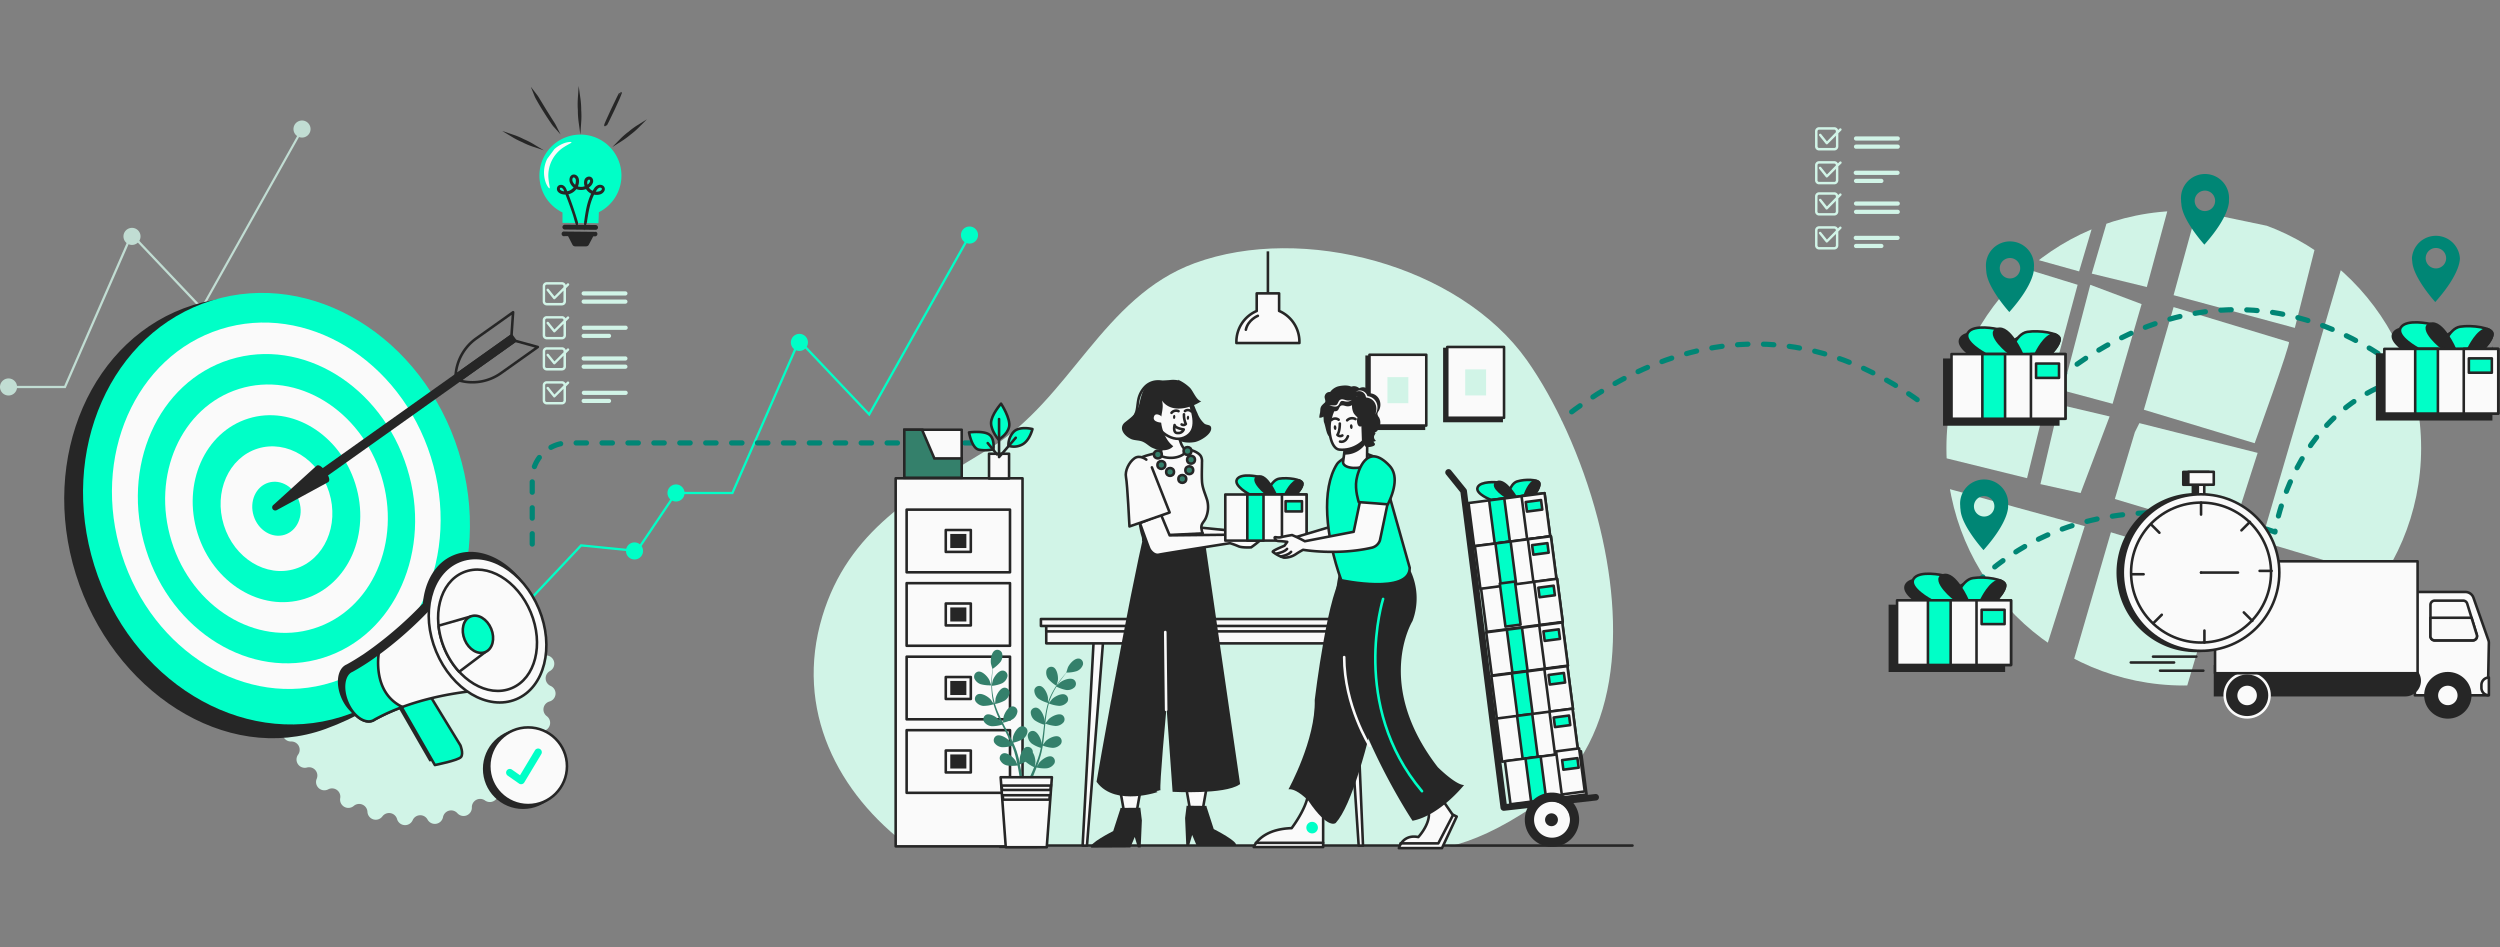 <?xml version="1.0" encoding="UTF-8"?> <svg xmlns="http://www.w3.org/2000/svg" xmlns:xlink="http://www.w3.org/1999/xlink" width="1040" height="394" viewBox="0 0 1040 394"><rect x="0" y="0" width="1040" height="394" fill="#808080" stroke="none"/><defs><clipPath id="clip-path"><circle cx="908.45" cy="186.43" r="98.74" fill="none"></circle></clipPath></defs><g id="Background"><path d="M534.54,335s-4-5.15-6.59-3.34c0,0-1.51,3.91,6.56,3.74" fill="#262626"></path><polygon points="431.52 352.82 415.71 352.82 413.73 325.8 433.5 325.8 431.52 352.82" fill="#262626"></polygon><g clip-path="url(#clip-path)"><polygon points="781.06 65.86 778.58 89.38 818.19 99.9 824.38 72.98 781.06 65.86" fill="#d1f4e7"></polygon><polygon points="828.71 73.6 821.59 100.83 864.91 112.9 874.82 79.48 828.71 73.6" fill="#d1f4e7"></polygon><polygon points="880.08 80.1 870.17 113.83 893.07 119.4 902.36 85.05 880.08 80.1" fill="#d1f4e7"></polygon><polygon points="890.91 126.51 869.56 118.47 858.11 162.41 878.84 167.98 890.91 126.51" fill="#d1f4e7"></polygon><polygon points="877.6 173.24 856.56 168.29 848.82 201.4 865.53 205.11 877.6 173.24" fill="#d1f4e7"></polygon><polygon points="851.61 164.88 809.83 155.29 799.31 188.09 843.25 198.92 851.61 164.88" fill="#d1f4e7"></polygon><polygon points="853.15 159.93 809.52 149.41 820.05 104.85 864.29 118.47 853.15 159.93" fill="#d1f4e7"></polygon><polygon points="777.65 97.43 816.95 104.54 804.88 147.25 775.8 141.06 777.65 97.43" fill="#d1f4e7"></polygon><polygon points="773.63 145.39 805.19 154.67 794.98 187.47 771.46 181.59 773.63 145.39" fill="#d1f4e7"></polygon><polygon points="913.81 87.83 904.21 122.8 954.65 136.41 964.25 98.35 913.81 87.83" fill="#d1f4e7"></polygon><path d="M904.21,127.75l-12.37,42.7,46.1,13.93s15.17-41.78,14.24-42.09S904.21,127.75,904.21,127.75Z" fill="#d1f4e7"></path><polygon points="888.12 179.74 879.77 207.59 928.35 222.13 939.18 188.4 889.98 176.02 888.12 179.74" fill="#d1f4e7"></polygon><path d="M1043.46,124c-.93-.31-66.84-21.35-66.84-21.35L940.73,225.23l91.9,27.54Z" fill="#d1f4e7"></path><polygon points="1032.48 343.28 979.1 329.82 991.63 255.32 1032.24 263.67 1032.48 343.28" fill="#d1f4e7"></polygon><polygon points="935.47 234.9 980.49 249.98 969.35 325.64 915.28 312.88 935.47 234.9" fill="#d1f4e7"></polygon><polygon points="924.56 235.59 903.21 307.77 856.56 295.7 878.14 221.43 924.56 235.59" fill="#d1f4e7"></polygon><polygon points="769.99 192.19 867.24 218.88 844.03 292.22 778.52 275.7 769.99 192.19" fill="#d1f4e7"></polygon></g><line x1="836.31" y1="134.35" x2="836.31" y2="134.35" fill="#d1f4e7"></line><line x1="1038.18" y1="252.3" x2="1038.18" y2="252.3" fill="#d1f4e7"></line><line x1="741.4" y1="222.37" x2="741.4" y2="222.37" fill="#d1f4e7"></line><line x1="802.84" y1="240.38" x2="802.84" y2="240.38" fill="#d1f4e7"></line><line x1="790.33" y1="291.67" x2="790.33" y2="291.67" fill="#d1f4e7"></line><line x1="923.58" y1="309.55" x2="923.58" y2="309.55" fill="#d1f4e7"></line><path d="M835.36,210.41h0a10,10,0,1,0-19.91,0,9.8,9.8,0,0,0,.12,1.54c.31,6.71,9.57,16.9,9.57,16.9C836.12,216.52,835.38,210.52,835.36,210.41Zm-9.94,4.47a4.25,4.25,0,1,1,4.24-4.25A4.25,4.25,0,0,1,825.42,214.88Z" fill="#008675"></path><path d="M846.1,111.37h0a10,10,0,1,0-19.91,0,9.8,9.8,0,0,0,.12,1.54c.31,6.71,9.57,16.9,9.57,16.9C846.86,117.48,846.12,111.48,846.1,111.37Zm-9.94,4.47a4.25,4.25,0,1,1,4.24-4.25A4.25,4.25,0,0,1,836.16,115.84Z" fill="#008675"></path><path d="M927.24,83.33h0a10,10,0,1,0-19.91,0,9.8,9.8,0,0,0,.12,1.54c.31,6.71,9.57,16.9,9.57,16.9C928,89.44,927.26,83.44,927.24,83.33Zm-10,4.47a4.25,4.25,0,1,1,4.25-4.25A4.24,4.24,0,0,1,917.29,87.8Z" fill="#008675"></path><path d="M1023.3,107.2h0a10,10,0,0,0-19.92,0,11,11,0,0,0,.12,1.54c.32,6.72,9.57,16.91,9.57,16.91C1024.06,113.31,1023.31,107.31,1023.3,107.2Zm-9.95,4.46a4.25,4.25,0,1,1,4.24-4.24A4.24,4.24,0,0,1,1013.35,111.66Z" fill="#008675"></path><path d="M847.6,165.35s75.29-80.93,163.12-1.88" fill="none" stroke="#008675" stroke-linecap="round" stroke-linejoin="round" stroke-width="2.16" stroke-dasharray="4.31 6.47"></path><path d="M802,268.47c49.52-84.13,144.38-47.14,144.38-47.14s10.74-75.77,90.09-66.22" fill="none" stroke="#008675" stroke-linecap="round" stroke-linejoin="round" stroke-width="2.16" stroke-dasharray="4.31 6.47"></path><path d="M756.75,89.67h6.31A1.69,1.69,0,0,0,764.75,88V82.53l1.2-1.2a.52.52,0,0,0,0-.73.51.51,0,0,0-.72,0l-.57.56a1.68,1.68,0,0,0-1.6-1.18h-6.31a1.69,1.69,0,0,0-1.69,1.69V88A1.68,1.68,0,0,0,756.75,89.67Zm-.67-8a.66.66,0,0,1,.67-.66h6.31a.65.65,0,0,1,.66.66v.43L760,85.88l-2.39-3a.52.52,0,0,0-.72-.08.51.51,0,0,0-.08.72L759.5,87a.54.54,0,0,0,.38.19h0a.51.51,0,0,0,.37-.15l3.45-3.46V88a.66.66,0,0,1-.66.66h-6.31a.67.67,0,0,1-.67-.66Z" fill="#d1f4e7"></path><path d="M765.23,94.39l-.67.66a1.66,1.66,0,0,0-1.5-.94h-6.31a1.69,1.69,0,0,0-1.69,1.69v6.31a1.69,1.69,0,0,0,1.69,1.69h6.31a1.69,1.69,0,0,0,1.69-1.69v-5.8l1.2-1.2a.51.51,0,0,0,0-.72A.49.49,0,0,0,765.23,94.39Zm-1.51,7.72a.65.65,0,0,1-.66.66h-6.31a.66.66,0,0,1-.67-.66V95.8a.67.67,0,0,1,.67-.67h6.31a.66.66,0,0,1,.66.67v.09L760,99.67l-2.39-3a.52.52,0,1,0-.8.65l2.74,3.41a.47.47,0,0,0,.38.19h0a.51.51,0,0,0,.37-.15l3.45-3.45Z" fill="#d1f4e7"></path><path d="M789.46,85.55H772.11a.87.87,0,1,1,0-1.74h17.35a.87.87,0,1,1,0,1.74" fill="#d1f4e7"></path><path d="M789.46,89H772.11a.87.87,0,1,1,0-1.74h17.35a.87.87,0,0,1,0,1.74" fill="#d1f4e7"></path><path d="M789.46,99.83H772.11a.88.88,0,1,1,0-1.75h17.35a.88.88,0,0,1,0,1.75" fill="#d1f4e7"></path><path d="M782.65,103.2H772.11a.87.87,0,1,1,0-1.74h10.54a.87.87,0,1,1,0,1.74" fill="#d1f4e7"></path><path d="M756.75,62.6h6.31a1.69,1.69,0,0,0,1.69-1.68V55.46l1.2-1.2a.52.52,0,0,0,0-.73.51.51,0,0,0-.72,0l-.57.56a1.68,1.68,0,0,0-1.6-1.18h-6.31a1.69,1.69,0,0,0-1.69,1.69v6.32A1.68,1.68,0,0,0,756.75,62.6Zm-.67-8a.67.67,0,0,1,.67-.66h6.31a.66.66,0,0,1,.66.66V55L760,58.81l-2.39-3a.52.52,0,0,0-.72-.08.51.51,0,0,0-.08.72l2.74,3.42a.54.54,0,0,0,.38.19h0a.51.51,0,0,0,.37-.15l3.45-3.46v4.44a.66.66,0,0,1-.66.66h-6.31a.67.67,0,0,1-.67-.66Z" fill="#d1f4e7"></path><path d="M765.23,67.32l-.67.66a1.66,1.66,0,0,0-1.5-.94h-6.31a1.69,1.69,0,0,0-1.69,1.69V75a1.69,1.69,0,0,0,1.69,1.69h6.31A1.69,1.69,0,0,0,764.75,75v-5.8L766,68a.51.51,0,0,0-.72-.72ZM763.72,75a.66.66,0,0,1-.66.67h-6.31a.67.67,0,0,1-.67-.67V68.73a.67.67,0,0,1,.67-.67h6.31a.66.66,0,0,1,.66.67v.09L760,72.6l-2.39-3a.52.52,0,1,0-.8.65l2.74,3.41a.47.47,0,0,0,.38.19h0a.51.51,0,0,0,.37-.15l3.45-3.45Z" fill="#d1f4e7"></path><path d="M789.46,58.48H772.11a.87.87,0,1,1,0-1.74h17.35a.87.87,0,1,1,0,1.74" fill="#d1f4e7"></path><path d="M789.46,61.88H772.11a.87.87,0,1,1,0-1.74h17.35a.87.87,0,1,1,0,1.74" fill="#d1f4e7"></path><path d="M789.46,72.76H772.11a.88.88,0,1,1,0-1.75h17.35a.88.88,0,0,1,0,1.75" fill="#d1f4e7"></path><path d="M782.65,76.13H772.11a.87.87,0,1,1,0-1.74h10.54a.87.87,0,1,1,0,1.74" fill="#d1f4e7"></path><polygon points="899.45 244.44 930.9 254.72 941.27 219.53 909.27 209.81 899.45 244.44" fill="#d1f4e7"></polygon><path d="M1004.59,289.24h30.35l.43-21.78a3.27,3.27,0,0,0-.18-1.11l-6.26-17.78a3.59,3.59,0,0,0-3.42-2.31h-20.92Z" fill="#fafafa" stroke="#262626" stroke-linecap="round" stroke-linejoin="round" stroke-width="1.08"></path><path d="M1035.37,281.86h0a0,0,0,0,1,0,0v7.38a0,0,0,0,1,0,0h0a3.1,3.1,0,0,1-3.1-3.1V285A3.1,3.1,0,0,1,1035.37,281.86Z" fill="#fafafa" stroke="#262626" stroke-linecap="round" stroke-linejoin="round" stroke-width="1.08"></path><path d="M1028.65,266.41h-15.8a1.78,1.78,0,0,1-1.78-1.77v-13a1.78,1.78,0,0,1,1.78-1.78h11.82a1.76,1.76,0,0,1,1.69,1.26l4,13A1.77,1.77,0,0,1,1028.65,266.41Z" fill="#fafafa" stroke="#262626" stroke-linecap="round" stroke-linejoin="round" stroke-width="1.08"></path><path d="M1028.17,257l2.18,7.11a1.77,1.77,0,0,1-1.7,2.29h-15.8a1.78,1.78,0,0,1-1.78-1.77V257Z" fill="#fafafa" stroke="#262626" stroke-linecap="round" stroke-linejoin="round" stroke-width="1.08"></path><path d="M921.46,277.18h79.12a6,6,0,0,1,6,6v0a6,6,0,0,1-6,6H921.46a0,0,0,0,1,0,0V277.18A0,0,0,0,1,921.46,277.18Z" fill="#262626" stroke="#262626" stroke-miterlimit="10" stroke-width="1.08"></path><ellipse cx="934.81" cy="289.24" rx="9.32" ry="9.18" fill="#262626" stroke="#fafafa" stroke-miterlimit="10" stroke-width="1.08"></ellipse><path d="M939.39,289.24a4.59,4.59,0,1,1-4.58-4.51A4.55,4.55,0,0,1,939.39,289.24Z" fill="#fafafa" stroke="#262626" stroke-linecap="round" stroke-linejoin="round" stroke-width="1.08"></path><ellipse cx="1018.3" cy="289.24" rx="9.32" ry="9.18" fill="#262626" stroke="#262626" stroke-miterlimit="10" stroke-width="1.08"></ellipse><path d="M1022.88,289.24a4.58,4.58,0,1,1-4.58-4.51A4.55,4.55,0,0,1,1022.88,289.24Z" fill="#fafafa" stroke="#262626" stroke-linecap="round" stroke-linejoin="round" stroke-width="1.08"></path><rect x="921.46" y="233.49" width="84.26" height="46.58" fill="#fafafa" stroke="#262626" stroke-linecap="round" stroke-linejoin="round" stroke-width="1.08"></rect><line x1="898.58" y1="279" x2="916.59" y2="279" fill="#fafafa" stroke="#262626" stroke-linecap="round" stroke-linejoin="round" stroke-width="1.08"></line><line x1="886.41" y1="275.59" x2="904.42" y2="275.59" fill="#fafafa" stroke="#262626" stroke-linecap="round" stroke-linejoin="round" stroke-width="1.08"></line><line x1="895.66" y1="273.16" x2="913.67" y2="273.16" fill="#fafafa" stroke="#262626" stroke-linecap="round" stroke-linejoin="round" stroke-width="1.08"></line><path d="M914.87,205.66v-4h4v-5.34H908.24v5.34h4v4a32.57,32.57,0,1,0,2.67,0Z" fill="#262626" stroke="#262626" stroke-linecap="round" stroke-linejoin="round" stroke-width="1.08" fill-rule="evenodd"></path><rect x="910.34" y="201.65" width="10.59" height="2.67" transform="translate(712.65 1118.63) rotate(-90)" fill="#fafafa" stroke="#262626" stroke-linecap="round" stroke-linejoin="round" stroke-width="1.08"></rect><circle cx="915.64" cy="238.19" r="32.56" fill="#fafafa" stroke="#262626" stroke-linecap="round" stroke-linejoin="round" stroke-width="1.08"></circle><circle cx="915.64" cy="238.19" r="29.11" fill="#fafafa" stroke="#262626" stroke-linecap="round" stroke-linejoin="round" stroke-width="1.08"></circle><path d="M915.64,238.19v0Z" fill="#fafafa" stroke="#262626" stroke-linecap="round" stroke-linejoin="round" stroke-width="1.08" fill-rule="evenodd"></path><line x1="931" y1="238.19" x2="915.64" y2="238.19" fill="#fafafa" stroke="#262626" stroke-linecap="round" stroke-linejoin="round" stroke-width="1.08"></line><line x1="915.64" y1="209.08" x2="915.64" y2="214.06" fill="#fafafa" stroke="#262626" stroke-linecap="round" stroke-linejoin="round" stroke-width="1.08"></line><line x1="917.04" y1="262.32" x2="917.04" y2="267.29" fill="#fafafa" stroke="#262626" stroke-linecap="round" stroke-linejoin="round" stroke-width="1.08"></line><line x1="944.98" y1="237.49" x2="940" y2="237.49" fill="#fafafa" stroke="#262626" stroke-linecap="round" stroke-linejoin="round" stroke-width="1.08"></line><line x1="891.74" y1="238.89" x2="886.76" y2="238.89" fill="#fafafa" stroke="#262626" stroke-linecap="round" stroke-linejoin="round" stroke-width="1.08"></line><line x1="935.96" y1="217.11" x2="932.44" y2="220.63" fill="#fafafa" stroke="#262626" stroke-linecap="round" stroke-linejoin="round" stroke-width="1.08"></line><line x1="899.3" y1="255.74" x2="895.78" y2="259.26" fill="#fafafa" stroke="#262626" stroke-linecap="round" stroke-linejoin="round" stroke-width="1.08"></line><line x1="894.8" y1="218.1" x2="898.31" y2="221.62" fill="#fafafa" stroke="#262626" stroke-linecap="round" stroke-linejoin="round" stroke-width="1.08"></line><line x1="933.43" y1="254.76" x2="936.95" y2="258.28" fill="#fafafa" stroke="#262626" stroke-linecap="round" stroke-linejoin="round" stroke-width="1.08"></line><rect x="910.34" y="196.28" width="10.59" height="5.35" fill="#fafafa" stroke="#262626" stroke-linecap="round" stroke-linejoin="round" stroke-width="1.08"></rect><path d="M856.24,149.69h-14l8-.16,0,0h0s3.8-3.8,3.58-6.24c-.1-.75-.92-1.4-2.12-1.86h-.05a25.72,25.72,0,0,0-11.29-1c-2.09.32-3.77,2.09-5,4-2-3-4.73-6-7.41-5.15,0,0-10-2.26-12.27,1.51s7.36,8.88,7.36,8.88h-14.2v26.9h47.4v-26.9Z" fill="#262626" stroke="#262626" stroke-miterlimit="10" stroke-width="1.08"></path><path d="M835.8,147.49s2.65-8.68,7.56-9.43,13.22.37,13.41,2.85-3.59,6.23-3.59,6.23Z" fill="#00ffc7" stroke="#262626" stroke-linecap="round" stroke-linejoin="round" stroke-width="1.08"></path><path d="M854.69,139c-4.1.28-7.6,7.73-7.86,8.23l6.4-.13s3.8-3.8,3.58-6.23C856.71,140.14,855.89,139.48,854.69,139Z" fill="#262626" stroke="#262626" stroke-miterlimit="10" stroke-width="1.08"></path><path d="M830.94,136.91s-10-2.26-12.28,1.52S826,147.3,826,147.3h13.75Z" fill="#00ffc7" stroke="#262626" stroke-linecap="round" stroke-linejoin="round" stroke-width="1.08"></path><path d="M841.29,147.49s-5.3-12.27-10.35-10.58,4.75,10.39,5.85,10.39Z" fill="#262626" stroke="#262626" stroke-miterlimit="10" stroke-width="1.08"></path><rect x="811.83" y="147.3" width="47.4" height="26.9" fill="#fafafa" stroke="#262626" stroke-linecap="round" stroke-linejoin="round" stroke-width="1.08"></rect><rect x="844.87" y="147.3" width="14.35" height="26.9" fill="#fafafa" stroke="#262626" stroke-linecap="round" stroke-linejoin="round" stroke-width="1.08"></rect><rect x="824.66" y="147.3" width="9.45" height="26.9" fill="#00ffc7" stroke="#262626" stroke-linecap="round" stroke-linejoin="round" stroke-width="1.08"></rect><rect x="847" y="151.23" width="9.55" height="5.97" fill="#00ffc7" stroke="#262626" stroke-linecap="round" stroke-linejoin="round" stroke-width="1.08"></rect><path d="M833.59,252.11h-14l8-.16,0,0h0s3.8-3.8,3.58-6.23c-.1-.75-.92-1.41-2.12-1.86H829a25.87,25.87,0,0,0-11.29-1c-2.09.32-3.77,2.09-5,4-2-3-4.72-6-7.4-5.15,0,0-10-2.27-12.28,1.51s7.37,8.87,7.37,8.87H786.2V279h47.4v-26.9Z" fill="#262626" stroke="#262626" stroke-miterlimit="10" stroke-width="1.08"></path><path d="M813.16,249.92s2.65-8.69,7.56-9.44,13.22.37,13.41,2.85-3.59,6.24-3.59,6.24Z" fill="#00ffc7" stroke="#262626" stroke-linecap="round" stroke-linejoin="round" stroke-width="1.08"></path><path d="M832.05,241.45c-4.1.28-7.6,7.73-7.87,8.23l6.41-.13s3.8-3.8,3.58-6.24C834.07,242.56,833.25,241.91,832.05,241.45Z" fill="#262626" stroke="#262626" stroke-miterlimit="10" stroke-width="1.08"></path><path d="M808.3,239.34s-10-2.26-12.28,1.51,7.36,8.88,7.36,8.88h13.75Z" fill="#00ffc7" stroke="#262626" stroke-linecap="round" stroke-linejoin="round" stroke-width="1.08"></path><path d="M818.64,249.92s-5.29-12.27-10.34-10.58,4.75,10.39,5.85,10.39Z" fill="#262626" stroke="#262626" stroke-miterlimit="10" stroke-width="1.08"></path><rect x="789.18" y="249.73" width="47.4" height="26.9" fill="#fafafa" stroke="#262626" stroke-linecap="round" stroke-linejoin="round" stroke-width="1.08"></rect><rect x="822.23" y="249.73" width="14.35" height="26.9" fill="#fafafa" stroke="#262626" stroke-linecap="round" stroke-linejoin="round" stroke-width="1.08"></rect><rect x="802.02" y="249.73" width="9.45" height="26.9" fill="#00ffc7" stroke="#262626" stroke-linecap="round" stroke-linejoin="round" stroke-width="1.08"></rect><rect x="824.36" y="253.66" width="9.55" height="5.97" fill="#00ffc7" stroke="#262626" stroke-linecap="round" stroke-linejoin="round" stroke-width="1.08"></rect><path d="M1036.29,147.53h-14l8-.16,0,0h0s3.8-3.8,3.58-6.23c-.1-.75-.92-1.41-2.11-1.87h0a25.73,25.73,0,0,0-11.29-1c-2.1.32-3.78,2.09-5,4-2-3-4.73-6.05-7.4-5.16,0,0-10-2.26-12.28,1.52s7.36,8.87,7.36,8.87H988.9v26.9h47.4v-26.9Z" fill="#262626" stroke="#262626" stroke-miterlimit="10" stroke-width="1.08"></path><path d="M1015.86,145.34s2.65-8.69,7.55-9.44,13.22.37,13.41,2.85-3.58,6.23-3.58,6.23Z" fill="#00ffc7" stroke="#262626" stroke-linecap="round" stroke-linejoin="round" stroke-width="1.08"></path><path d="M1034.75,136.87c-4.11.27-7.6,7.72-7.87,8.23l6.4-.13s3.81-3.81,3.59-6.24C1036.76,138,1036,137.32,1034.75,136.87Z" fill="#262626" stroke="#262626" stroke-miterlimit="10" stroke-width="1.08"></path><path d="M1011,134.76s-10-2.26-12.28,1.51,7.37,8.88,7.37,8.88h13.75Z" fill="#00ffc7" stroke="#262626" stroke-linecap="round" stroke-linejoin="round" stroke-width="1.08"></path><path d="M1021.34,145.34s-5.29-12.27-10.35-10.58,4.75,10.39,5.85,10.39Z" fill="#262626" stroke="#262626" stroke-miterlimit="10" stroke-width="1.08"></path><rect x="991.88" y="145.15" width="47.4" height="26.9" fill="#fafafa" stroke="#262626" stroke-linecap="round" stroke-linejoin="round" stroke-width="1.08"></rect><rect x="1024.92" y="145.15" width="14.35" height="26.9" fill="#fafafa" stroke="#262626" stroke-linecap="round" stroke-linejoin="round" stroke-width="1.08"></rect><rect x="1004.72" y="145.15" width="9.45" height="26.9" fill="#00ffc7" stroke="#262626" stroke-linecap="round" stroke-linejoin="round" stroke-width="1.08"></rect><rect x="1027.05" y="149.08" width="9.55" height="5.97" fill="#00ffc7" stroke="#262626" stroke-linecap="round" stroke-linejoin="round" stroke-width="1.08"></rect><path d="M630,193.11s78.37-93.65,170.69-24.58" fill="none" stroke="#008675" stroke-linecap="round" stroke-linejoin="round" stroke-width="2.16" stroke-dasharray="4.31 6.47"></path><g opacity="0.8" style="isolation:isolate"><path d="M125.22,53.7,83.83,127.51,54.61,96.67,26.7,160.53H3.25l-1.5,2.23a9,9,0,0,1,.53.91l1.47-2.2H27.32L54.91,98.36,84,129.1l42-74.94Z" fill="#d1f4e7"></path><path d="M51.36,98.36a3.55,3.55,0,1,1,3.55,3.53A3.54,3.54,0,0,1,51.36,98.36Z" fill="#d1f4e7"></path><path d="M122.09,53.7a3.55,3.55,0,1,1,3.55,3.53A3.54,3.54,0,0,1,122.09,53.7Z" fill="#d1f4e7"></path><path d="M0,161a3.55,3.55,0,1,1,3.55,3.53A3.54,3.54,0,0,1,0,161Z" fill="#d1f4e7"></path></g><path d="M227.45,154.13h6.31a1.68,1.68,0,0,0,1.69-1.69V147l1.2-1.2a.52.52,0,0,0,0-.73.51.51,0,0,0-.72,0l-.56.56a1.69,1.69,0,0,0-1.61-1.18h-6.31a1.69,1.69,0,0,0-1.69,1.69v6.31A1.69,1.69,0,0,0,227.45,154.13Zm-.66-8a.65.65,0,0,1,.66-.66h6.31a.66.66,0,0,1,.67.66v.43l-3.78,3.78-2.39-3a.51.51,0,0,0-.72-.08.52.52,0,0,0-.08.72l2.75,3.42a.52.52,0,0,0,.37.19h0a.51.51,0,0,0,.36-.15l3.46-3.46v4.43a.67.67,0,0,1-.67.67h-6.31a.66.66,0,0,1-.66-.67Z" fill="#d1f4e7"></path><path d="M235.93,158.84l-.66.66a1.7,1.7,0,0,0-1.51-.93h-6.31a1.69,1.69,0,0,0-1.69,1.69v6.31a1.69,1.69,0,0,0,1.69,1.69h6.31a1.69,1.69,0,0,0,1.69-1.69v-5.8l1.2-1.2a.52.52,0,0,0,0-.73A.51.51,0,0,0,235.93,158.84Zm-1.5,7.73a.66.66,0,0,1-.67.66h-6.31a.65.65,0,0,1-.66-.66v-6.31a.66.66,0,0,1,.66-.67h6.31a.67.67,0,0,1,.67.67v.09l-3.78,3.77-2.39-3a.51.51,0,1,0-.8.64l2.75,3.42a.48.48,0,0,0,.37.19h0a.51.51,0,0,0,.36-.15l3.46-3.46Z" fill="#d1f4e7"></path><path d="M260.16,150H242.81a.87.87,0,0,1,0-1.74h17.35a.87.87,0,1,1,0,1.74" fill="#d1f4e7"></path><path d="M260.16,153.41H242.81a.87.87,0,0,1,0-1.74h17.35a.87.87,0,1,1,0,1.74" fill="#d1f4e7"></path><path d="M260.16,164.29H242.81a.88.88,0,0,1,0-1.75h17.35a.88.88,0,1,1,0,1.75" fill="#d1f4e7"></path><path d="M253.35,167.66H242.81a.87.87,0,0,1,0-1.74h10.54a.87.87,0,0,1,0,1.74" fill="#d1f4e7"></path><path d="M227.45,127.06h6.31a1.68,1.68,0,0,0,1.69-1.69v-5.45l1.2-1.2a.52.52,0,0,0,0-.73.51.51,0,0,0-.72,0l-.56.56a1.69,1.69,0,0,0-1.61-1.18h-6.31a1.69,1.69,0,0,0-1.69,1.69v6.31A1.69,1.69,0,0,0,227.45,127.06Zm-.66-8a.65.65,0,0,1,.66-.66h6.31a.66.66,0,0,1,.67.66v.43l-3.78,3.78-2.39-3a.51.51,0,0,0-.72-.08.52.52,0,0,0-.08.72l2.75,3.42a.52.52,0,0,0,.37.19h0a.51.51,0,0,0,.36-.15l3.46-3.46v4.43a.67.67,0,0,1-.67.67h-6.31a.66.66,0,0,1-.66-.67Z" fill="#d1f4e7"></path><path d="M235.93,131.77l-.66.66a1.7,1.7,0,0,0-1.51-.93h-6.31a1.69,1.69,0,0,0-1.69,1.69v6.31a1.69,1.69,0,0,0,1.69,1.69h6.31a1.69,1.69,0,0,0,1.69-1.69v-5.8l1.2-1.2a.52.52,0,0,0,0-.73A.51.51,0,0,0,235.93,131.77Zm-1.5,7.73a.66.66,0,0,1-.67.66h-6.31a.65.65,0,0,1-.66-.66v-6.31a.66.66,0,0,1,.66-.67h6.31a.67.67,0,0,1,.67.67v.09l-3.78,3.77-2.39-3a.51.51,0,1,0-.8.64l2.75,3.42a.48.48,0,0,0,.37.19h0a.51.51,0,0,0,.36-.15l3.46-3.45Z" fill="#d1f4e7"></path><path d="M260.16,122.94H242.81a.87.87,0,0,1,0-1.74h17.35a.87.87,0,1,1,0,1.74" fill="#d1f4e7"></path><path d="M260.16,126.34H242.81a.87.87,0,0,1,0-1.74h17.35a.87.87,0,1,1,0,1.74" fill="#d1f4e7"></path><path d="M260.16,137.22H242.81a.88.88,0,0,1,0-1.75h17.35a.88.88,0,1,1,0,1.75" fill="#d1f4e7"></path><path d="M253.35,140.59H242.81a.87.87,0,0,1,0-1.74h10.54a.87.87,0,0,1,0,1.74" fill="#d1f4e7"></path><g id="freepik--Frame--inject-6"><path d="M203.32,237.09h0a3.45,3.45,0,0,0,5,3.66h0a3.45,3.45,0,0,1,4.78,4.4h0a3.45,3.45,0,0,0,4.06,4.68h0a3.45,3.45,0,0,1,3.68,5.36h0a3.45,3.45,0,0,0,2.92,5.47h0a3.46,3.46,0,0,1,2.4,6.05h0a3.45,3.45,0,0,0,1.63,6h0a3.46,3.46,0,0,1,1,6.43h0a3.46,3.46,0,0,0,.26,6.2h0a3.45,3.45,0,0,1-.46,6.48h0a3.46,3.46,0,0,0-1.13,6.1h0a3.45,3.45,0,0,1-1.9,6.22h0a3.45,3.45,0,0,0-2.45,5.69h0a3.45,3.45,0,0,1-3.23,5.64h0a3.45,3.45,0,0,0-3.67,5h0a3.45,3.45,0,0,1-4.4,4.78h0a3.46,3.46,0,0,0-4.69,4.06h0a3.46,3.46,0,0,1-5.36,3.69h0a3.45,3.45,0,0,0-5.47,2.92h0a3.45,3.45,0,0,1-6,2.4h0a3.45,3.45,0,0,0-6,1.62h0a3.46,3.46,0,0,1-6.43,1h0a3.45,3.45,0,0,0-6.19.26h0a3.46,3.46,0,0,1-6.49-.46h0a3.46,3.46,0,0,0-6.1-1.13h0a3.45,3.45,0,0,1-6.22-1.89h0a3.46,3.46,0,0,0-5.69-2.46h0a3.45,3.45,0,0,1-5.64-3.23h0a3.45,3.45,0,0,0-5-3.66h0a3.45,3.45,0,0,1-4.78-4.4h0a3.45,3.45,0,0,0-4.06-4.68h0a3.45,3.45,0,0,1-3.68-5.36h0a3.45,3.45,0,0,0-2.92-5.47h0a3.45,3.45,0,0,1-2.4-6h0a3.45,3.45,0,0,0-1.62-6h0a3.46,3.46,0,0,1-1-6.43h0a3.46,3.46,0,0,0-.26-6.2h0a3.45,3.45,0,0,1,.46-6.48h0a3.45,3.45,0,0,0,1.13-6.09h0a3.45,3.45,0,0,1,1.9-6.22h0a3.45,3.45,0,0,0,2.46-5.69h0a3.45,3.45,0,0,1,3.22-5.65h0a3.45,3.45,0,0,0,3.66-5h0a3.45,3.45,0,0,1,4.4-4.78h0a3.45,3.45,0,0,0,4.68-4.06h0a3.45,3.45,0,0,1,5.36-3.68h0a3.45,3.45,0,0,0,5.47-2.92h0a3.45,3.45,0,0,1,6-2.4h0a3.46,3.46,0,0,0,6-1.63h0a3.45,3.45,0,0,1,6.42-1h0a3.45,3.45,0,0,0,6.19-.26h0a3.46,3.46,0,0,1,6.49.47h0a3.46,3.46,0,0,0,6.1,1.13h0A3.45,3.45,0,0,1,192,231.4h0a3.45,3.45,0,0,0,5.69,2.45h0A3.45,3.45,0,0,1,203.32,237.09Z" fill="#d1f4e7"></path></g><polygon points="220.69 249.94 219.99 249.3 241.55 226.39 264.71 228.71 280.92 204.62 304.37 204.62 332.28 140.76 361.5 171.61 402.89 97.8 403.73 98.26 361.69 173.2 332.58 142.46 304.99 205.57 281.42 205.57 265.19 229.71 241.93 227.38 220.69 249.94" fill="#00ffc7"></polygon><path d="M329,142.46a3.55,3.55,0,1,1,3.54,3.53A3.53,3.53,0,0,1,329,142.46Z" fill="#00ffc7"></path><path d="M399.76,97.8a3.55,3.55,0,1,1,3.55,3.53A3.54,3.54,0,0,1,399.76,97.8Z" fill="#00ffc7"></path><path d="M277.67,205.1a3.55,3.55,0,1,1,3.55,3.53A3.54,3.54,0,0,1,277.67,205.1Z" fill="#00ffc7"></path><path d="M260.41,229.21a3.55,3.55,0,1,1,3.55,3.53A3.55,3.55,0,0,1,260.41,229.21Z" fill="#00ffc7"></path><path d="M183.65,191.42c15.11,48.42,3.82,92.24-48.44,111.32-41.19,15-88-15.61-103.14-64s6.58-98.26,48.44-111.32S168.55,143,183.65,191.42Z" fill="#262626" stroke="#262626" stroke-miterlimit="10" stroke-width="1.08"></path><ellipse cx="115.01" cy="211.63" rx="79.39" ry="90.69" transform="translate(-57.81 43.85) rotate(-17.33)" fill="#00ffc7"></ellipse><ellipse cx="115.01" cy="211.63" rx="67.68" ry="77.31" transform="matrix(0.95, -0.3, 0.3, 0.95, -57.81, 43.85)" fill="#fafafa"></ellipse><ellipse cx="115.01" cy="211.63" rx="56.9" ry="65" transform="translate(-57.81 43.85) rotate(-17.33)" fill="#00ffc7"></ellipse><ellipse cx="115.01" cy="211.63" rx="45.7" ry="52.2" transform="translate(-57.81 43.85) rotate(-17.33)" fill="#fafafa"></ellipse><ellipse cx="115.01" cy="211.63" rx="34.39" ry="39.29" transform="translate(-57.81 43.85) rotate(-17.33)" fill="#00ffc7"></ellipse><ellipse cx="115.01" cy="211.63" rx="22.94" ry="26.2" transform="translate(-57.81 43.85) rotate(-17.33)" fill="#fafafa"></ellipse><path d="M124.49,208.67c1.87,6-.86,12.16-6.1,13.8s-11-1.89-12.87-7.88.87-12.16,6.11-13.79S122.63,202.69,124.49,208.67Z" fill="#00ffc7"></path><path d="M188.89,231.46c-7.32,3-11.73,10.67-12.45,19.81a158.11,158.11,0,0,1-20.89,18.46h0c-.69.52-1.39,1-2.09,1.51l-1.42,1c-.5.35-1,.69-1.53,1l-.58.38c-1.79,1.16-3.63,2.26-5.5,3.29-3.48,1.44-4.37,7.26-2,13h0c2.39,5.76,7.15,9.23,10.62,7.79a3.59,3.59,0,0,0,.72-.4,83.48,83.48,0,0,1,11-5l.32-.12,13.82,24s9.75-1.93,10.88-3.35-.27-4.85-.27-4.85l-12-19.62a138.84,138.84,0,0,1,14.94-2.73c6.44,4.44,13.81,5.88,20.25,3.21,11.81-4.9,16-21.72,9.47-37.57S200.7,226.56,188.89,231.46Z" fill="#262626" stroke="#262626" stroke-miterlimit="10" stroke-width="1.08"></path><path d="M166.27,292.78l14.64,25.48s9.75-1.93,10.88-3.35-.26-4.85-.26-4.85l-13.26-21.67Z" fill="#00ffc7" stroke="#262626" stroke-linecap="round" stroke-linejoin="round" stroke-width="1.08"></path><path d="M209.9,286.63l-19.83-46.87C168.67,267.49,146.44,279,146.44,279c-3.48,1.45-4.38,7.27-2,13s7.15,9.23,10.63,7.79a3.81,3.81,0,0,0,.71-.4C179.32,286.29,209.9,286.63,209.9,286.63Z" fill="#fafafa" stroke="#262626" stroke-linecap="round" stroke-linejoin="round" stroke-width="1.08"></path><ellipse cx="202.81" cy="262.21" rx="23.14" ry="31.08" transform="translate(-85.01 97.75) rotate(-22.54)" fill="#fafafa" stroke="#262626" stroke-linecap="round" stroke-linejoin="round" stroke-width="1.08"></ellipse><ellipse cx="202.81" cy="262.21" rx="19.46" ry="26.1" transform="translate(-85.01 97.75) rotate(-22.54)" fill="#fafafa" stroke="#262626" stroke-linecap="round" stroke-linejoin="round" stroke-width="1.08"></ellipse><path d="M182.48,260.68a34.06,34.06,0,0,0,2.35,9,33.18,33.18,0,0,0,6.18,9.79l10.83-8.17-6.14-14.8-13.08,3.73Z" fill="#fafafa" stroke="#262626" stroke-linecap="round" stroke-linejoin="round" stroke-width="1.08"></path><ellipse cx="198.81" cy="263.87" rx="5.97" ry="8.01" transform="translate(-85.95 96.35) rotate(-22.54)" fill="#00ffc7" stroke="#262626" stroke-linecap="round" stroke-linejoin="round" stroke-width="1.08"></ellipse><path d="M157.55,271.77A96.34,96.34,0,0,1,146.43,279c-3.47,1.44-4.37,7.26-2,13s7.14,9.23,10.62,7.79a4.24,4.24,0,0,0,.72-.4,81.88,81.88,0,0,1,11.65-5.28C156.27,288.84,157,275.79,157.55,271.77Z" fill="#00ffc7" stroke="#262626" stroke-linecap="round" stroke-linejoin="round" stroke-width="1.08"></path><rect x="170.8" y="119.25" width="2.69" height="101.74" transform="translate(133.18 408.99) rotate(-125.4)" fill="#262626" stroke="#262626" stroke-linecap="round" stroke-linejoin="round" stroke-width="1.08"></rect><path d="M132,194.2c1.25-.9,5.46,5,4.21,5.92l-21.29,11.59a.75.75,0,0,1-.87-1.22Z" fill="#262626" stroke="#262626" stroke-linecap="round" stroke-linejoin="round" stroke-width="1.08"></path><path d="M214.34,141.78l9.38,2.57L208.4,155.23a20.53,20.53,0,0,1-17.31,3.07h0Z" fill="none" stroke="#262626" stroke-linecap="round" stroke-linejoin="round" stroke-width="1.08"></path><path d="M212.78,139.59l.67-9.7-15.32,10.89a20.51,20.51,0,0,0-8.59,15.33h0Z" fill="none" stroke="#262626" stroke-linecap="round" stroke-linejoin="round" stroke-width="1.08"></path><path d="M258.52,73.21A17.06,17.06,0,1,0,234,88.39c0,2,0,4.31,0,4.31l14.95.15s.11-2.41.17-4.57A17.05,17.05,0,0,0,258.52,73.21Z" fill="#00ffc7"></path><path d="M243.53,92.73s0-.07,0-.21,0-.35.08-.62c.07-.54.17-1.33.34-2.36s.37-2.27.71-3.7a25.88,25.88,0,0,1,1.6-4.73,16.27,16.27,0,0,1,1.43-2.54,3.2,3.2,0,0,1,1.18-1,1.75,1.75,0,0,1,1.62.07,1.18,1.18,0,0,1,.53.68,1.19,1.19,0,0,1-.08.87,2.47,2.47,0,0,1-1.33,1.13,4.66,4.66,0,0,1-3.54-.29,4.74,4.74,0,0,1-2.38-2.87,3.56,3.56,0,0,1-.08-2A1.52,1.52,0,0,1,245.19,74a1.08,1.08,0,0,1,.86.61,1.53,1.53,0,0,1,.13,1.05A3.28,3.28,0,0,1,245,77.33a5.09,5.09,0,0,1-4,1.12A4.45,4.45,0,0,1,237.7,76a2.59,2.59,0,0,1-.1-2.06,1.34,1.34,0,0,1,.76-.75,1.28,1.28,0,0,1,1,.11,1.66,1.66,0,0,1,.71.75,2.46,2.46,0,0,1,.25,1,4.87,4.87,0,0,1-.28,1.94,5.07,5.07,0,0,1-2.43,2.84,5.16,5.16,0,0,1-3.54.45,2.73,2.73,0,0,1-1.52-.83,1.31,1.31,0,0,1-.08-1.65,1.14,1.14,0,0,1,.77-.36,1.61,1.61,0,0,1,.81.16,2.47,2.47,0,0,1,1,1.19c.42.93.76,1.83,1.1,2.69,1.32,3.45,2.26,6.3,2.89,8.27.31,1,.55,1.75.7,2.27.07.26.13.45.17.6a1.47,1.47,0,0,1,0,.2l-.07-.2c0-.14-.11-.33-.19-.59L239,89.71c-.65-2-1.61-4.79-2.95-8.24-.34-.85-.69-1.76-1.1-2.67a2.42,2.42,0,0,0-1-1.11,1.17,1.17,0,0,0-1.38.17,1.15,1.15,0,0,0,.09,1.42,2.56,2.56,0,0,0,1.43.76,4.94,4.94,0,0,0,3.4-.44,4.85,4.85,0,0,0,2.33-2.73,4.72,4.72,0,0,0,.27-1.87,1.83,1.83,0,0,0-.86-1.57,1.09,1.09,0,0,0-.88-.1,1.15,1.15,0,0,0-.64.64,2.38,2.38,0,0,0,.1,1.9A4.22,4.22,0,0,0,241,78.24a4.87,4.87,0,0,0,3.82-1.07A3.18,3.18,0,0,0,246,75.61a1.39,1.39,0,0,0-.11-.92.91.91,0,0,0-.7-.5,1.21,1.21,0,0,0-.85.27,1.42,1.42,0,0,0-.5.76,3.43,3.43,0,0,0,.08,1.85,4.48,4.48,0,0,0,5.66,3,2.25,2.25,0,0,0,1.24-1,1,1,0,0,0-.38-1.33,1.57,1.57,0,0,0-1.46-.07,3,3,0,0,0-1.12,1,15.76,15.76,0,0,0-1.42,2.5,24.61,24.61,0,0,0-1.62,4.7c-.35,1.42-.58,2.67-.75,3.69s-.29,1.8-.38,2.35c0,.26-.07.46-.1.61A1.76,1.76,0,0,1,243.53,92.73Z" fill="#262626" stroke="#262626" stroke-miterlimit="10" stroke-width="1.08"></path><path d="M247.76,95.61l-12.84-.13a1,1,0,0,1-.95-1h0a1,1,0,0,1,1-1l12.84.13a1,1,0,0,1,.95,1h0A1,1,0,0,1,247.76,95.61Z" fill="#262626"></path><path d="M247.75,96.45l-12.84-.13a1,1,0,1,0,0,1.92l1.41,0,1.83,3.58a1.23,1.23,0,0,0,1.09.67l4.59,0a1.25,1.25,0,0,0,1.11-.66l1.85-3.53h1a1,1,0,0,0,0-1.93Z" fill="#262626"></path><g opacity="0.2"><path d="M241.83,60c-1.08,0-2-.33-2.14-.9,0-.28.16-.59.56-.82a3.17,3.17,0,0,1,1.61-.38,3.31,3.31,0,0,1,1.61.43c.39.25.58.55.53.84" fill="#00ffc7"></path></g><path d="M221.78,60.48a30.27,30.27,0,0,1-4.27-1.81,32.5,32.5,0,0,1-4.13-2.11,30.27,30.27,0,0,1,4.27,1.81A32.5,32.5,0,0,1,221.78,60.48Z" fill="#262626" stroke="#262626" stroke-miterlimit="10" stroke-width="1.08"></path><path d="M230.89,52.55a13.28,13.28,0,0,1-1.36-1.81c-.79-1.15-1.86-2.77-3-4.58s-2.11-3.47-2.79-4.69a13.59,13.59,0,0,1-1-2A16.56,16.56,0,0,1,224,41.34L226.83,46l2.9,4.61A15.72,15.72,0,0,1,230.89,52.55Z" fill="#262626" stroke="#262626" stroke-miterlimit="10" stroke-width="1.08"></path><path d="M240.92,41a34.18,34.18,0,0,1,.33,4.86,34.51,34.51,0,0,1,0,4.88,35.41,35.41,0,0,1-.32-4.87A35.35,35.35,0,0,1,240.92,41Z" fill="#262626" stroke="#262626" stroke-miterlimit="10" stroke-width="1.08"></path><path d="M258.15,38.73c.08,0-1.26,3.08-3,6.79s-3.24,6.69-3.32,6.65,1.26-3.08,3-6.79S258.06,38.69,258.15,38.73Z" fill="#262626" stroke="#262626" stroke-miterlimit="10" stroke-width="1.08"></path><path d="M265.45,52.55a31,31,0,0,1-3.45,3,32.21,32.21,0,0,1-3.65,2.69,29.16,29.16,0,0,1,3.44-3A30.39,30.39,0,0,1,265.45,52.55Z" fill="#262626" stroke="#262626" stroke-miterlimit="10" stroke-width="1.08"></path><path d="M236.69,59.08a9.13,9.13,0,0,0-2.63.74,12.07,12.07,0,0,0-3.44,2.23l-3,4.06A13.24,13.24,0,0,0,226.33,71a12.66,12.66,0,0,0,.43,4.08,9.14,9.14,0,0,0,1.09,2.52c.36.54.64.78.76.72.29-.14-.18-1.43-.39-3.52a14,14,0,0,1,6.53-13.71c1.76-1.14,3.06-1.59,3-1.9C237.71,59.09,237.34,59,236.69,59.08Z" fill="#fafafa"></path><circle cx="217.59" cy="319.84" r="16.16" fill="#262626" stroke="#262626" stroke-miterlimit="10" stroke-width="1.08"></circle><circle cx="219.7" cy="318.76" r="16.16" fill="#fafafa" stroke="#262626" stroke-linecap="round" stroke-linejoin="round" stroke-width="1.08"></circle><path d="M216.8,326.24a1.53,1.53,0,0,1-.88-.28l-4.72-3.3a1.53,1.53,0,0,1,1.76-2.51l3.37,2.36,6.22-10.38a1.53,1.53,0,0,1,2.63,1.58l-7.07,11.78a1.52,1.52,0,0,1-1,.71A1.65,1.65,0,0,1,216.8,326.24Z" fill="#00ffc7"></path><path d="M221.41,226.33V199.26a15,15,0,0,1,15-15h173.7" fill="none" stroke="#008675" stroke-linecap="round" stroke-linejoin="round" stroke-width="2.16" stroke-dasharray="4.31 6.47"></path><path d="M664.64,215.79c-6.7-25.67-17.88-49.6-29.5-66-28-39.46-93.15-56.83-138.19-40.3-38.36,14.12-51.74,56.67-85.28,77.07-30.83,18.81-58.8,34.06-69.58,69.83-11.75,39,6.53,73.88,36.22,95.91h224c10.67-2.54,21.62-7.47,35.51-16.74C674.46,311,676.36,260.74,664.64,215.79Z" fill="#d1f4e7"></path><g id="freepik--Picture--inject-34"><rect x="567.99" y="147.87" width="24.9" height="31.03" fill="#262626"></rect><rect x="569.7" y="147.58" width="23.63" height="29.45" fill="#fafafa" stroke="#262626" stroke-linecap="round" stroke-linejoin="round" stroke-width="1.08"></rect><rect x="577.17" y="156.89" width="8.7" height="10.84" fill="#d1f4e7"></rect></g><g id="freepik--Picture--inject-34-2" data-name="freepik--Picture--inject-34"><rect x="600.33" y="144.64" width="24.9" height="31.03" fill="#262626"></rect><rect x="602.05" y="144.35" width="23.63" height="29.45" fill="#fafafa" stroke="#262626" stroke-linecap="round" stroke-linejoin="round" stroke-width="1.08"></rect><rect x="609.52" y="153.66" width="8.7" height="10.84" fill="#d1f4e7"></rect></g><line x1="679.11" y1="351.75" x2="401.11" y2="351.75" fill="#fafafa" stroke="#262626" stroke-linecap="round" stroke-linejoin="round" stroke-width="1.08"></line><g id="freepik--Desk--inject-7"><polygon points="450.37 351.77 455.04 264.94 459.03 264.94 452.18 351.77 450.37 351.77" fill="#fafafa" stroke="#262626" stroke-linecap="round" stroke-linejoin="round" stroke-width="1.08"></polygon><polygon points="565.21 351.77 559.38 264.94 563.37 264.94 567.01 351.77 565.21 351.77" fill="#fafafa" stroke="#262626" stroke-linecap="round" stroke-linejoin="round" stroke-width="1.08"></polygon><rect x="435.24" y="260.03" width="147.15" height="7.6" fill="#fafafa" stroke="#262626" stroke-linecap="round" stroke-linejoin="round" stroke-width="1.08"></rect><rect x="435.24" y="260.04" width="147.15" height="2.61" fill="#fafafa" stroke="#262626" stroke-linecap="round" stroke-linejoin="round" stroke-width="1.08"></rect><rect x="433.02" y="257.51" width="151.58" height="2.89" fill="#fafafa" stroke="#262626" stroke-linecap="round" stroke-linejoin="round" stroke-width="1.08"></rect></g><g id="freepik--Lamps--inject-62"><path d="M532.11,129.35v-7.3h-9.32v7.32a13.91,13.91,0,0,0-8.45,13v.32h26.21v-.32A13.93,13.93,0,0,0,532.11,129.35Z" fill="#fafafa" stroke="#262626" stroke-linecap="round" stroke-linejoin="round" stroke-width="1.08"></path><line x1="527.45" y1="122.03" x2="527.45" y2="104.56" fill="#262626" stroke="#262626" stroke-miterlimit="10" stroke-width="1.08"></line></g><path d="M523.27,131.38s-4.13,1.65-5,5.79" fill="#fafafa" stroke="#262626" stroke-linecap="round" stroke-linejoin="round" stroke-width="1.08"></path><g id="freepik--file-cabinet--inject-62"><rect x="372.6" y="198.98" width="52.77" height="153.1" fill="#fafafa" stroke="#262626" stroke-linecap="round" stroke-linejoin="round" stroke-width="1.08"></rect><rect x="377.16" y="212.01" width="43" height="26.06" fill="#fafafa" stroke="#262626" stroke-linecap="round" stroke-linejoin="round" stroke-width="1.08"></rect><rect x="393.44" y="220.48" width="10.42" height="9.12" fill="#fafafa" stroke="#262626" stroke-linecap="round" stroke-linejoin="round" stroke-width="1.08"></rect><rect x="395.31" y="222.12" width="6.7" height="5.86" fill="#262626"></rect><rect x="377.16" y="242.59" width="43" height="26.06" fill="#fafafa" stroke="#262626" stroke-linecap="round" stroke-linejoin="round" stroke-width="1.08"></rect><rect x="393.44" y="251.06" width="10.42" height="9.12" fill="#fafafa" stroke="#262626" stroke-linecap="round" stroke-linejoin="round" stroke-width="1.08"></rect><rect x="395.31" y="252.69" width="6.7" height="5.86" fill="#262626"></rect><rect x="377.16" y="273.18" width="43" height="26.06" fill="#fafafa" stroke="#262626" stroke-linecap="round" stroke-linejoin="round" stroke-width="1.08"></rect><rect x="393.44" y="281.65" width="10.42" height="9.12" fill="#fafafa" stroke="#262626" stroke-linecap="round" stroke-linejoin="round" stroke-width="1.08"></rect><rect x="395.31" y="283.27" width="6.7" height="5.86" fill="#262626"></rect><rect x="377.16" y="303.75" width="43" height="26.06" fill="#fafafa" stroke="#262626" stroke-linecap="round" stroke-linejoin="round" stroke-width="1.08"></rect><rect x="393.44" y="312.22" width="10.42" height="9.12" fill="#fafafa" stroke="#262626" stroke-linecap="round" stroke-linejoin="round" stroke-width="1.08"></rect><rect x="395.31" y="313.85" width="6.7" height="5.86" fill="#262626"></rect><rect x="376.2" y="178.77" width="23.86" height="19.98" fill="#fafafa" stroke="#262626" stroke-linecap="round" stroke-linejoin="round" stroke-width="1.08"></rect><polygon points="400.07 190.7 388.69 190.7 383.69 179.05 383.65 178.77 376.2 178.77 376.2 198.75 400.07 198.75 400.07 190.7" fill="#34806b" stroke="#262626" stroke-miterlimit="10" stroke-width="1.08"></polygon><rect x="411.44" y="188.76" width="8.33" height="10.27" fill="#fafafa" stroke="#262626" stroke-linecap="round" stroke-linejoin="round" stroke-width="1.08"></rect><path d="M415.4,182.85s3.54-1.86,4.37-5.22-3.33-9.71-3.33-9.71-4.16,4.72-4.16,8.05S415.4,182.85,415.4,182.85Z" fill="#00ffc7" stroke="#262626" stroke-linecap="round" stroke-linejoin="round" stroke-width="1.08"></path><path d="M413.26,186.92s.65-4.56-1.82-6.2-8.32-.84-8.32-.84,1.11,6.66,4.16,7.21A15.63,15.63,0,0,0,413.26,186.92Z" fill="#00ffc7" stroke="#262626" stroke-linecap="round" stroke-linejoin="round" stroke-width="1.08"></path><path d="M419.5,185.43a8.09,8.09,0,0,1,2.22-5.83c2.5-2.49,7.78-1.11,7.78-1.11s-1.12,4.72-4.17,6.39A7.29,7.29,0,0,1,419.5,185.43Z" fill="#00ffc7" stroke="#262626" stroke-linecap="round" stroke-linejoin="round" stroke-width="1.08"></path><line x1="414.77" y1="189.04" x2="410.89" y2="184.32" fill="#fafafa" stroke="#262626" stroke-linecap="round" stroke-linejoin="round" stroke-width="1.08"></line><polyline points="415.61 174.33 415.61 190.15 422.55 182.1" fill="none" stroke="#262626" stroke-linecap="round" stroke-linejoin="round" stroke-width="1.08"></polyline></g><g id="freepik--plant-1--inject-7"><path d="M407.94,284.62a15,15,0,0,0,4.4.49s-.68-2-.75-2.17c-.68-1.43-2.85-3.79-4.61-3.56a2.11,2.11,0,0,0-1.72,2.43,1.55,1.55,0,0,0,0,.21A4.41,4.41,0,0,0,407.94,284.62Z" fill="#34806b"></path><path d="M409,293.66a14.65,14.65,0,0,0,4.33-.68,37,37,0,0,0,1.65,4.67c.38.89.79,1.76,1.22,2.65-.26-.38-.49-.71-.53-.75-1-1.2-3.73-2.91-5.38-2.24a2.09,2.09,0,0,0-1,2.79,1.86,1.86,0,0,0,.1.2,4.41,4.41,0,0,0,3.23,1.81,14,14,0,0,0,4.2-.65c.17.34.33.68.5,1,.81,1.6,1.61,3.2,2.36,4.79.27.56.51,1.12.75,1.69-.23-.33-.42-.61-.46-.65-1-1.19-3.74-2.91-5.38-2.24a2.12,2.12,0,0,0-1,2.8l.11.19a4.38,4.38,0,0,0,3.22,1.81,13.34,13.34,0,0,0,4.09-.61c.24.58.47,1.16.66,1.74.13.39.28.75.38,1.17s.22.79.33,1.18c.18.75.38,1.54.53,2.29l.32,1.49c-.26-.56-.75-1.65-.83-1.73-.85-1.34-3.27-3.45-5-3a2.08,2.08,0,0,0-1.44,2.58,1.55,1.55,0,0,0,.08.23,4.17,4.17,0,0,0,2.9,2.24,14.46,14.46,0,0,0,4.36,0q.25,1.24.45,2.4c.3,1.68.52,3.18.7,4.48h1.15c-.2-1.32-.46-2.89-.81-4.66-.17-.83-.36-1.73-.57-2.64a22.43,22.43,0,0,0,2.43-1.15,15.18,15.18,0,0,0,3.54,2.28c-.31.79-.63,1.54-.94,2.25-.64,1.49-1.25,2.79-1.79,3.91h1.27c.46-1,1-2.2,1.49-3.51.32-.78.66-1.64,1-2.52a14.05,14.05,0,0,0,4.34.34,4.38,4.38,0,0,0,3.08-2.06,2.1,2.1,0,0,0-1-2.78l-.12-.05c-1.68-.56-4.25,1.35-5.23,2.62l-.88,1.5c.13-.36.27-.71.4-1.08.27-.75.52-1.49.75-2.24.11-.39.23-.79.35-1.18s.21-.82.32-1.23c.23-1,.41-1.95.58-2.94a13.69,13.69,0,0,0,4.12.94,4.43,4.43,0,0,0,3.35-1.56,2.11,2.11,0,0,0-.51-2.93.82.82,0,0,0-.2-.12c-1.57-.82-4.41.68-5.54,1.8l-1.16,1.49c.09-.6.19-1.19.26-1.81.22-1.76.39-3.55.56-5.33.05-.55.11-1.09.17-1.64a14.91,14.91,0,0,0,4.26,1,4.39,4.39,0,0,0,3.35-1.57,2.11,2.11,0,0,0-.5-2.93l-.2-.12c-1.58-.81-4.41.69-5.54,1.81-.08.08-1.11,1.37-1.36,1.71.13-1.2.27-2.4.45-3.57a37.85,37.85,0,0,1,1-4.7,14.45,14.45,0,0,0,4.29,1,4.37,4.37,0,0,0,3.35-1.57,2.1,2.1,0,0,0-.53-2.92l-.22-.13c-1.57-.81-4.41.69-5.53,1.81-.09.09-1.19,1.5-1.38,1.75a1,1,0,0,1,.08-.28,25.74,25.74,0,0,1,1.86-4.44c.4-.79.83-1.5,1.26-2.24a14.38,14.38,0,0,0,4.06,1.42,4.31,4.31,0,0,0,3.5-1.18,2.12,2.12,0,0,0-.19-3l-.17-.13c-1.5-1-4.49.19-5.71,1.18-.06.06-.69.68-1.14,1.14.2-.31.4-.64.61-.94.74-1.12,1.49-2.1,2.16-3,.39-.49.74-.92,1.08-1.32a13.62,13.62,0,0,0,4.24-.61,4.36,4.36,0,0,0,2.56-2.67,2.1,2.1,0,0,0-1.53-2.54l-.23,0c-1.77-.19-3.87,2.25-4.49,3.68-.06.13-.7,2.19-.67,2.19h0c-.34.38-.69.79-1.07,1.24-.69.86-1.46,1.82-2.24,2.93a38.08,38.08,0,0,0-2.32,3.69,27.08,27.08,0,0,0-2,4.48v-2c-.21-1.57-1.5-4.48-3.27-4.81a2.09,2.09,0,0,0-2.4,1.75,1.66,1.66,0,0,0,0,.22,4.4,4.4,0,0,0,1.69,3.3,14,14,0,0,0,4,1.81,37.77,37.77,0,0,0-1.07,4.8c-.17.95-.31,1.92-.44,2.89v-.91c-.2-1.58-1.5-4.49-3.27-4.83a2.1,2.1,0,0,0-2.4,1.76,1.6,1.6,0,0,0,0,.23,4.4,4.4,0,0,0,1.69,3.28,14.06,14.06,0,0,0,3.87,1.79c-.05.37-.1.75-.14,1.11-.21,1.78-.42,3.57-.68,5.31-.09.61-.2,1.21-.3,1.81v-.78c-.21-1.58-1.5-4.49-3.28-4.83a2.11,2.11,0,0,0-2.4,1.76,1.64,1.64,0,0,0,0,.23,4.4,4.4,0,0,0,1.69,3.28,13.13,13.13,0,0,0,3.74,1.75c-.13.62-.26,1.23-.41,1.82-.12.4-.2.79-.34,1.18s-.25.79-.37,1.17c-.27.75-.54,1.5-.82,2.2-.19.5-.38,1-.57,1.44.09-.61.26-1.81.26-1.91a8.17,8.17,0,0,0-1.09-4,3.53,3.53,0,0,0,0-.46,2.11,2.11,0,0,0-2.36-1.82l-.22,0c-1.72.47-2.8,3.48-2.88,5.07,0,.08.05,1.11.1,1.75-.09-.37-.16-.75-.26-1.12-.18-.75-.38-1.49-.6-2.32-.11-.39-.23-.75-.35-1.18s-.27-.8-.42-1.2c-.33-.93-.74-1.86-1.14-2.77a13.4,13.4,0,0,0,4-1.5,4.32,4.32,0,0,0,1.93-3.15,2.1,2.1,0,0,0-2-2.16H425c-1.77.2-3.31,3-3.63,4.56,0,.1-.12,1.24-.17,1.87l-.75-1.66c-.79-1.59-1.64-3.17-2.48-4.76l-.75-1.49a15.53,15.53,0,0,0,4.12-1.5,4.47,4.47,0,0,0,1.92-3.15,2.09,2.09,0,0,0-2-2.16h-.2c-1.77.19-3.3,3-3.62,4.56,0,.12-.18,1.76-.19,2.18-.55-1.07-1.1-2.14-1.59-3.22a36.54,36.54,0,0,1-1.74-4.49,14.64,14.64,0,0,0,4.13-1.49,4.45,4.45,0,0,0,1.93-3.16,2.1,2.1,0,0,0-2-2.16h-.22c-1.77.19-3.3,3-3.62,4.56,0,.12-.18,1.88-.19,2.24a1,1,0,0,0-.09-.27,26.37,26.37,0,0,1-1-4.74c-.1-.88-.15-1.73-.18-2.55a14,14,0,0,0,4.18-1.06,4.26,4.26,0,0,0,2.25-2.92,2.12,2.12,0,0,0-1.82-2.37l-.21,0c-1.78,0-3.61,2.63-4.1,4.14,0,.08-.21.94-.33,1.58v-1.12c0-1.34.09-2.58.18-3.67.05-.62.11-1.17.17-1.69a14.68,14.68,0,0,0,3.21-2.84,4.35,4.35,0,0,0,.65-3.65,2.1,2.1,0,0,0-2.68-1.27l-.21.09c-1.58.81-2,4-1.73,5.55,0,.13.62,2.24.64,2.2h0c-.07.5-.14,1-.2,1.63-.11,1.08-.22,2.31-.25,3.67a35.27,35.27,0,0,0,.11,4.36,26.06,26.06,0,0,0,.81,4.79v.06c-.28-.44-1.1-1.65-1.17-1.73-1-1.2-3.74-2.92-5.39-2.24a2.1,2.1,0,0,0-.93,3A4.41,4.41,0,0,0,409,293.66Z" fill="#34806b"></path><path d="M439.49,285.31s.57-2.08.59-2.24c.22-1.57-.29-4.73-1.89-5.51a2.09,2.09,0,0,0-2.77,1.06,1.8,1.8,0,0,0-.08.21,4.41,4.41,0,0,0,.74,3.62A15.1,15.1,0,0,0,439.49,285.31Z" fill="#34806b"></path><polygon points="435.45 352.45 418.4 352.45 416.27 323.32 437.59 323.32 435.45 352.45" fill="#fafafa" stroke="#262626" stroke-linecap="round" stroke-linejoin="round" stroke-width="1.08"></polygon><polygon points="416.66 326.8 416.87 328.63 436.99 328.63 437.19 326.8 416.66 326.8" fill="none" stroke="#262626" stroke-miterlimit="10" stroke-width="1.08"></polygon><polygon points="436.53 332.66 436.74 330.82 417.11 330.82 417.32 332.66 436.53 332.66" fill="none" stroke="#262626" stroke-miterlimit="10" stroke-width="1.08"></polygon></g><polygon points="465.5 325.81 467.68 338.16 472.77 338.16 474.95 325.81 465.5 325.81" fill="#fafafa" stroke="#262626" stroke-linecap="round" stroke-linejoin="round" stroke-width="1.08"></polygon><path d="M475,341.16l-.63-5.15-8.28.08,0,.35-3,9.29s-10.91,5.5-9.09,6.9l16.22-.08,1.84-4.38,1.28,4.35h1.19l.49-11.34Z" fill="#262626"></path><polygon points="502.42 324.97 500.24 337.31 495.15 337.31 492.98 324.97 502.42 324.97" fill="#fafafa" stroke="#262626" stroke-linecap="round" stroke-linejoin="round" stroke-width="1.08"></polygon><path d="M493,340.32l.63-5.15,8.28.08,0,.35,3,9.29s10.91,5.5,9.09,6.9l-16.21-.08-1.85-4.38-1.27,4.35h-1.19L493,340.32Z" fill="#262626"></path><polygon points="487.62 214.83 490.51 218.61 515.24 221.07 513.92 224.15 484.5 226.41 479.6 216.17 487.62 214.83" fill="#fafafa" stroke="#262626" stroke-linecap="round" stroke-linejoin="round" stroke-width="1.08"></polygon><polygon points="484.05 200.13 490.29 215.5 483.16 217.95 477.15 205.47 484.05 200.13" fill="#92e3a9" stroke="#263238" stroke-linecap="round" stroke-linejoin="round" stroke-width="1.08"></polygon><path d="M472.61,203.28a13.17,13.17,0,0,0,2.17-4.07,12,12,0,0,0-.95-8.41c3.12-1.76,7.46-2,10.59-3.66v.4c0-.54,1.62,0,2.57.14,1.9.14,2.85-.81,4.48-1,2.44-.13,7,1,8.17,3.25a4.49,4.49,0,0,1,.38,2.31c0,2.45-.14,5.3,0,7.87.13,2.85,1.36,5.3,2.17,8a11.34,11.34,0,0,1-.68,7.6c-.81,1.63-1.76,2-1.76,3.8a20.81,20.81,0,0,0,.95,3.93c-1.5.41-3.39.14-5,.41a59.88,59.88,0,0,1-6.92.54c-4.21-.13-9.09-.95-13.16.41a4.91,4.91,0,0,0-.14-1.49c-1.76-5.3-1.63-11.13-3.53-16.42C471.25,204.78,471.25,205.05,472.61,203.28Z" fill="#fafafa" stroke="#262626" stroke-linecap="round" stroke-linejoin="round" stroke-width="1.08"></path><path d="M482.54,176.88a14.45,14.45,0,0,1,5-.44c.43,0,2.07-.32,2.54-.37l.11-.22v.21s0,0,0,0c0,3.32.23,9.82,3.54,11.4-2.07,3.39-8,3.68-11.05,2.06C483.57,185.13,483.87,181.3,482.54,176.88Z" fill="#fafafa" stroke="#262626" stroke-linecap="round" stroke-linejoin="round" stroke-width="1.08"></path><path d="M495.75,166.37c.88,1.62,1.47,3.69,2.36,5.45a11.12,11.12,0,0,0,2.94,4.42c1,.74,2.66.3,2.8,1.77.3,2.65-4.56,5.45-6.77,5.89-2.66.45-5.75.3-7.81-1.47h0a37.44,37.44,0,0,0,.88-5.6c.15-2.06-.73-4-.73-6a5.38,5.38,0,0,1,2.94-5.15c1.18-.59,3.54-.45,3.54.88" fill="#262626"></path><path d="M494.33,165.68c1.32,4.57,4.71,12.38-.59,15.77-5.75,3.68-12.53-2.65-14.74-7.66-2.35-5.31-1.32-11.2,5.16-12.38,3.39-.59,10.17.3,10.76,4.72" fill="#fafafa" stroke="#262626" stroke-linecap="round" stroke-linejoin="round" stroke-width="1.08"></path><path d="M490,157.93a17.25,17.25,0,0,1,4.87,3.24c1.47,1.32,2.8,5.45,4.86,5.74-4.57,3-12.52,5.16-16.36-.29h0c1,3.39-.73,6-.29,9.43s2.21,7.51,5,9.57c-2.06,2.36-6,1.92-8.55.74-1.47-.59-2.5-1.91-4.27-2.65-1.47-.59-3.09-.44-4.57-1-3.09-1.33-5.59-4.72-2.65-7.07s4.86-3.54,5.9-7.52c1-4.42,1.91-8.69,6.92-9.58,1.92-.29,3.75-.26,5.75-.44a10.55,10.55,0,0,1,3.68.15" fill="#262626"></path><path d="M483.72,173.64c-.89-.88-3.1-2.21-3.68-.29-.74,2.35,3.09,2.5,3.68,2.5" fill="#fafafa"></path><path d="M456.73,325.08s13.48-77.53,20.22-105c0-.15.27-.15.41-.21,14.25-6.38-.28.13-.28.13l13.58,13.84s-9.18,89.09-8.45,94.9C482.21,328.71,464.31,335.2,456.73,325.08Z" fill="#262626" stroke="#262626" stroke-miterlimit="10" stroke-width="1.08"></path><path d="M500.22,221.88,515.3,325.93c-6.11,4.07-27,2.95-27,2.95l-7.58-106.06Z" fill="#262626" stroke="#262626" stroke-miterlimit="10" stroke-width="1.08"></path><line x1="500.43" y1="221.87" x2="500.22" y2="221.88" fill="#262626" stroke="#262626" stroke-miterlimit="10" stroke-width="1.08"></line><path d="M482.94,214l3.63,8.71,23.65-.25a58.58,58.58,0,0,1,4.93-3.7c.35,0,2.93-.11,4.67,0s2.83-.87,2.94-.33a1.71,1.71,0,0,1-1.31,1.75,31.83,31.83,0,0,0-3.69,1.09l1.52,1.42s5.77,1.09,5.44,1.64a43.15,43.15,0,0,1-4.25,3.37s-3.8.22-5.22-.43a35,35,0,0,0-3.59-1.31s-27.64,4.36-29.57,4.79-3.48-1.52-3.92-2.39-3.95-10.73-3.95-10.73Z" fill="#fafafa" stroke="#262626" stroke-linecap="round" stroke-linejoin="round" stroke-width="1.08"></path><path d="M476.87,191.2s-2.69-2.14-4.92-.56-4.09,5.2-3.53,7.9S469.86,219,469.86,219l16.71-5.81-7.39-18.77" fill="#fafafa" stroke="#262626" stroke-linecap="round" stroke-linejoin="round" stroke-width="1.08"></path><circle cx="481.67" cy="189.07" r="1.63" fill="#34806b" stroke="#262626" stroke-miterlimit="10" stroke-width="1.08"></circle><circle cx="483.12" cy="193.43" r="1.63" fill="#34806b" stroke="#262626" stroke-miterlimit="10" stroke-width="1.08"></circle><circle cx="486.75" cy="196.33" r="1.63" fill="#34806b" stroke="#262626" stroke-miterlimit="10" stroke-width="1.08"></circle><circle cx="491.84" cy="199.24" r="1.63" fill="#34806b" stroke="#262626" stroke-miterlimit="10" stroke-width="1.08"></circle><circle cx="494.74" cy="195.61" r="1.63" fill="#34806b" stroke="#262626" stroke-miterlimit="10" stroke-width="1.08"></circle><circle cx="495.47" cy="191.25" r="1.63" fill="#34806b" stroke="#262626" stroke-miterlimit="10" stroke-width="1.08"></circle><circle cx="494.01" cy="187.62" r="1.63" fill="#34806b" stroke="#262626" stroke-miterlimit="10" stroke-width="1.08"></circle><path d="M486.76,160.47a12.57,12.57,0,0,0-4.44-1.75,7.38,7.38,0,0,0-5.87,2.11,10.68,10.68,0,0,0-2.92,5.63c-.32,1.64-.35,3.33-.81,4.93a18.45,18.45,0,0,1-3.67,6.14" fill="none" stroke="#262626" stroke-linecap="round" stroke-linejoin="round" stroke-width="1.08"></path><line x1="484.75" y1="262.93" x2="485.12" y2="295.32" fill="none" stroke="#fafafa" stroke-linecap="round" stroke-linejoin="round" stroke-width="1.08"></line><path d="M626.93,207.27s1-6,4.22-7,8.85-.9,9.19.74-1.85,4.47-1.85,4.47Z" fill="#00ffc7" stroke="#262626" stroke-linecap="round" stroke-linejoin="round" stroke-width="1.08"></path><path d="M638.8,200c-2.72.54-4.41,5.82-4.54,6.18l4.26-.65s2.21-2.87,1.85-4.47C640.24,200.55,639.63,200.18,638.8,200Z" fill="#262626" stroke="#262626" stroke-miterlimit="10" stroke-width="1.08"></path><path d="M622.76,200.64s-6.87-.64-8.06,2.07,5.68,5.28,5.68,5.28l9.18-1.19Z" fill="#00ffc7" stroke="#262626" stroke-linecap="round" stroke-linejoin="round" stroke-width="1.08"></path><path d="M630.58,206.79s-4.59-7.72-7.82-6.15,4.07,6.51,4.81,6.42Z" fill="#262626" stroke="#262626" stroke-miterlimit="10" stroke-width="1.08"></path><rect x="611.95" y="207.09" width="31.9" height="18.1" transform="translate(-22.64 82.83) rotate(-7.41)" fill="#fafafa" stroke="#262626" stroke-linecap="round" stroke-linejoin="round" stroke-width="1.08"></rect><rect x="634.09" y="205.66" width="9.66" height="18.1" transform="translate(-22.36 84.24) rotate(-7.41)" fill="#fafafa" stroke="#262626" stroke-linecap="round" stroke-linejoin="round" stroke-width="1.08"></rect><rect x="620.62" y="207.63" width="6.36" height="18.1" transform="translate(-22.74 82.3) rotate(-7.41)" fill="#00ffc7" stroke="#262626" stroke-linecap="round" stroke-linejoin="round" stroke-width="1.08"></rect><rect x="634.95" y="208.36" width="6.42" height="4.01" transform="translate(-21.81 84.11) rotate(-7.41)" fill="#00ffc7" stroke="#262626" stroke-linecap="round" stroke-linejoin="round" stroke-width="1.08"></rect><rect x="614.59" y="225.02" width="31.9" height="18.1" transform="translate(-24.93 83.32) rotate(-7.41)" fill="#fafafa" stroke="#262626" stroke-linecap="round" stroke-linejoin="round" stroke-width="1.08"></rect><rect x="636.73" y="223.59" width="9.66" height="18.1" transform="translate(-24.66 84.73) rotate(-7.41)" fill="#fafafa" stroke="#262626" stroke-linecap="round" stroke-linejoin="round" stroke-width="1.08"></rect><rect x="623.26" y="225.55" width="6.36" height="18.1" transform="translate(-25.04 82.8) rotate(-7.41)" fill="#00ffc7" stroke="#262626" stroke-linecap="round" stroke-linejoin="round" stroke-width="1.08"></rect><rect x="637.6" y="226.29" width="6.42" height="4.01" transform="translate(-24.1 84.6) rotate(-7.41)" fill="#00ffc7" stroke="#262626" stroke-linecap="round" stroke-linejoin="round" stroke-width="1.08"></rect><rect x="617.18" y="242.73" width="31.9" height="18.1" transform="translate(-27.2 83.8) rotate(-7.41)" fill="#fafafa" stroke="#262626" stroke-linecap="round" stroke-linejoin="round" stroke-width="1.08"></rect><rect x="639.32" y="241.29" width="9.66" height="18.1" transform="translate(-26.92 85.21) rotate(-7.41)" fill="#fafafa" stroke="#262626" stroke-linecap="round" stroke-linejoin="round" stroke-width="1.08"></rect><rect x="625.85" y="243.26" width="6.36" height="18.1" transform="matrix(0.99, -0.13, 0.13, 0.99, -27.3, 83.28)" fill="#00ffc7" stroke="#262626" stroke-linecap="round" stroke-linejoin="round" stroke-width="1.08"></rect><rect x="640.19" y="244" width="6.42" height="4.01" transform="translate(-26.36 85.08) rotate(-7.41)" fill="#00ffc7" stroke="#262626" stroke-linecap="round" stroke-linejoin="round" stroke-width="1.08"></rect><rect x="619.32" y="260.88" width="31.9" height="18.1" transform="translate(-29.52 84.23) rotate(-7.41)" fill="#fafafa" stroke="#262626" stroke-linecap="round" stroke-linejoin="round" stroke-width="1.08"></rect><rect x="641.46" y="259.45" width="9.66" height="18.1" transform="translate(-29.24 85.64) rotate(-7.41)" fill="#fafafa" stroke="#262626" stroke-linecap="round" stroke-linejoin="round" stroke-width="1.08"></rect><rect x="627.99" y="261.42" width="6.36" height="18.1" transform="translate(-29.62 83.71) rotate(-7.41)" fill="#00ffc7" stroke="#262626" stroke-linecap="round" stroke-linejoin="round" stroke-width="1.08"></rect><rect x="642.32" y="262.15" width="6.42" height="4.01" transform="translate(-28.69 85.51) rotate(-7.41)" fill="#00ffc7" stroke="#262626" stroke-linecap="round" stroke-linejoin="round" stroke-width="1.08"></rect><rect x="621.45" y="279.04" width="31.9" height="18.1" transform="translate(-31.85 84.66) rotate(-7.41)" fill="#fafafa" stroke="#262626" stroke-linecap="round" stroke-linejoin="round" stroke-width="1.08"></rect><rect x="643.59" y="277.61" width="9.66" height="18.1" transform="translate(-31.57 86.07) rotate(-7.41)" fill="#fafafa" stroke="#262626" stroke-linecap="round" stroke-linejoin="round" stroke-width="1.08"></rect><rect x="630.12" y="279.57" width="6.36" height="18.1" transform="translate(-31.95 84.13) rotate(-7.41)" fill="#00ffc7" stroke="#262626" stroke-linecap="round" stroke-linejoin="round" stroke-width="1.08"></rect><rect x="644.46" y="280.31" width="6.42" height="4.01" transform="translate(-31.02 85.93) rotate(-7.41)" fill="#00ffc7" stroke="#262626" stroke-linecap="round" stroke-linejoin="round" stroke-width="1.08"></rect><rect x="623.59" y="296.74" width="31.9" height="18.1" transform="translate(-34.11 85.08) rotate(-7.41)" fill="#fafafa" stroke="#262626" stroke-linecap="round" stroke-linejoin="round" stroke-width="1.08"></rect><rect x="645.73" y="295.31" width="9.66" height="18.1" transform="translate(-33.84 86.49) rotate(-7.41)" fill="#fafafa" stroke="#262626" stroke-linecap="round" stroke-linejoin="round" stroke-width="1.08"></rect><rect x="632.26" y="297.28" width="6.36" height="18.1" transform="translate(-34.22 84.56) rotate(-7.41)" fill="#00ffc7" stroke="#262626" stroke-linecap="round" stroke-linejoin="round" stroke-width="1.08"></rect><rect x="646.6" y="298.01" width="6.42" height="4.01" transform="translate(-33.28 86.36) rotate(-7.41)" fill="#00ffc7" stroke="#262626" stroke-linecap="round" stroke-linejoin="round" stroke-width="1.08"></rect><rect x="627.09" y="314.46" width="31.9" height="18.1" transform="translate(-36.37 85.68) rotate(-7.41)" fill="#fafafa" stroke="#262626" stroke-linecap="round" stroke-linejoin="round" stroke-width="1.08"></rect><rect x="649.23" y="313.02" width="9.66" height="18.1" transform="matrix(0.99, -0.13, 0.13, 0.99, -36.09, 87.09)" fill="#fafafa" stroke="#262626" stroke-linecap="round" stroke-linejoin="round" stroke-width="1.08"></rect><rect x="635.76" y="314.99" width="6.36" height="18.1" transform="translate(-36.47 85.16) rotate(-7.41)" fill="#00ffc7" stroke="#262626" stroke-linecap="round" stroke-linejoin="round" stroke-width="1.08"></rect><rect x="650.09" y="315.73" width="6.42" height="4.01" transform="translate(-35.54 86.96) rotate(-7.41)" fill="#00ffc7" stroke="#262626" stroke-linecap="round" stroke-linejoin="round" stroke-width="1.08"></rect><path d="M625.55,337.29a1.37,1.37,0,0,1-1.34-1.19L607.54,204.83l-6-7.45a1.36,1.36,0,0,1,2.11-1.72l6.29,7.76a1.48,1.48,0,0,1,.3.69l16.55,130.31,36.8-4.1a1.36,1.36,0,1,1,.3,2.7l-38.13,4.26Z" fill="#262626"></path><circle cx="645.25" cy="341.28" r="7.94" fill="#fafafa"></circle><circle cx="645.42" cy="341.02" r="2.68" fill="#262626"></circle><path d="M645.55,352.31a11.3,11.3,0,1,1,11.37-11.21A11.32,11.32,0,0,1,645.55,352.31Zm.13-18.75a7.46,7.46,0,1,0,7.41,7.51A7.46,7.46,0,0,0,645.68,333.56Z" fill="#262626"></path><path d="M600.3,333.13l3.94,5.69,1.75.87-6.13,13.13H581.93a6.84,6.84,0,0,1,.83-1.8c1-1.62,3.16-3.62,7.26-2.8,0,0,6.12-6.56,3.94-11.81Z" fill="#fafafa" stroke="#262626" stroke-linecap="round" stroke-linejoin="round" stroke-width="1.08"></path><polyline points="582.59 350.85 598.33 350.85 604.46 339.04" fill="none" stroke="#262626" stroke-linecap="round" stroke-linejoin="round" stroke-width="1.08"></polyline><path d="M550.43,334.88v17.5H521.56a6.81,6.81,0,0,1,.76-1.38c1.48-2.17,5.47-6.18,15-6.49,0,0,8.75-11.38,6.56-17.5Z" fill="#fafafa" stroke="#262626" stroke-linecap="round" stroke-linejoin="round" stroke-width="1.08"></path><line x1="550.43" y1="350.63" x2="522.44" y2="350.63" fill="#fafafa" stroke="#262626" stroke-linecap="round" stroke-linejoin="round" stroke-width="1.08"></line><circle cx="545.84" cy="344.29" r="2.41" fill="#00ffc7"></circle><path d="M586.42,236.73a26.9,26.9,0,0,1,1.19,21.6s-16.18,26.25,10.5,60.81c0,0,7.44,7.43,10.94,7.43,0,0-10.06,12.69-21.44,14.87,0,0-40.24-60.36-30.61-102.79Z" fill="#262626"></path><path d="M582.37,244.34s-13.56,83.54-26.69,98c0,0-3.06,3.06-11.37-9.19,0,0-4.81-5.25-8.31-4.81,0,0,11.37-20.56,10.93-37.18,0,0,5.69-47.68,12.25-52.49Z" fill="#262626"></path><path d="M575.37,249.15s-14,44.18,16.18,80" fill="none" stroke="#00ffc7" stroke-linecap="round" stroke-linejoin="round" stroke-width="1.08"></path><path d="M569.77,310.29s-10.59-16.82-10.59-36.94" fill="none" stroke="#fafafa" stroke-linecap="round" stroke-linejoin="round" stroke-width="1.08"></path><path d="M554.26,182.79a5.18,5.18,0,0,1-2.38-3.16c-.42-1.28-.6-2.64-1.07-3.9-.35-.94.09-2.43-.73-3-1-.72-1-2.56-.56-3.48s1.68-1.71,1.77-2c.23-.83-.47-1.75-.19-2.56a2.07,2.07,0,0,1,2.24-1.62,6.31,6.31,0,0,1,3.3-2.34c1.71-.4,4.22-.67,5.71.25s2.59,1.54,3,3.24" fill="#262626"></path><path d="M526.82,205.84s1.89-6.2,5.39-6.73,9.43.26,9.57,2-2.56,4.45-2.56,4.45Z" fill="#00ffc7" stroke="#262626" stroke-linecap="round" stroke-linejoin="round" stroke-width="1.08"></path><path d="M540.3,199.8c-2.93.19-5.42,5.51-5.61,5.87l4.56-.1s2.72-2.71,2.56-4.44C541.74,200.59,541.15,200.12,540.3,199.8Z" fill="#262626" stroke="#262626" stroke-miterlimit="10" stroke-width="1.08"></path><path d="M523.35,198.29s-7.13-1.61-8.75,1.08,5.25,6.33,5.25,6.33h9.81Z" fill="#00ffc7" stroke="#262626" stroke-linecap="round" stroke-linejoin="round" stroke-width="1.08"></path><path d="M530.73,205.84s-3.77-8.75-7.38-7.55,3.39,7.41,4.18,7.41Z" fill="#262626" stroke="#262626" stroke-miterlimit="10" stroke-width="1.08"></path><rect x="509.72" y="205.7" width="33.81" height="19.19" fill="#fafafa" stroke="#262626" stroke-linecap="round" stroke-linejoin="round" stroke-width="1.08"></rect><rect x="533.29" y="205.7" width="10.23" height="19.19" fill="#fafafa" stroke="#262626" stroke-linecap="round" stroke-linejoin="round" stroke-width="1.08"></rect><rect x="518.88" y="205.7" width="6.74" height="19.19" fill="#00ffc7" stroke="#262626" stroke-linecap="round" stroke-linejoin="round" stroke-width="1.08"></rect><rect x="534.81" y="208.5" width="6.81" height="4.26" fill="#00ffc7" stroke="#262626" stroke-linecap="round" stroke-linejoin="round" stroke-width="1.08"></rect><polygon points="563.84 212.55 561.82 216.63 539.05 223.46 540.86 226.11 568.89 222.85 571.62 212.34 563.84 212.55" fill="#fafafa" stroke="#262626" stroke-linecap="round" stroke-linejoin="round" stroke-width="1.08"></polygon><polygon points="567.42 204.93 563.89 218.36 556.41 217.31 559.6 201 567.42 204.93" fill="#fafafa" stroke="#262626" stroke-linecap="round" stroke-linejoin="round" stroke-width="1.08"></polygon><path d="M556.23,193c-6.65,10.31-4.82,30.15,1.74,48.39,0,0,28.42,6.09,28.48-5.18L573.69,191s-8.5-4.86-12.42-1.84C561.27,189.16,557,191.77,556.23,193Z" fill="#00ffc7" stroke="#262626" stroke-linecap="round" stroke-linejoin="round" stroke-width="1.08"></path><path d="M560.35,179.39l-.29,2.24-1,8-.36,2.73c.32,2.93,8,2.94,10,.82,0-.53,0-1.77,0-3.26,0-2.78.08-6.45.09-8v-.4l-3.33-.85Z" fill="#fafafa" stroke="#262626" stroke-linecap="round" stroke-linejoin="round" stroke-width="1.08"></path><path d="M560.43,180.76l-1.09,8.38a10.43,10.43,0,0,0,9.72-6.28l-.08-.62a54.65,54.65,0,0,0-6.7-1.6A4.68,4.68,0,0,0,560.43,180.76Z" fill="#262626"></path><path d="M554,172.29c-2.18,6.37-.27,14.36,3.1,14.74,5.69.64,11.47-2.91,13.65-9.29s.45-12.13-4.77-13.91S556.23,165.91,554,172.29Z" fill="#fafafa" stroke="#262626" stroke-linecap="round" stroke-linejoin="round" stroke-width="1.08"></path><path d="M557.36,176.21s.08,3.08-1,4.69a1.59,1.59,0,0,0,2.06.25" fill="none" stroke="#262626" stroke-linecap="round" stroke-linejoin="round" stroke-width="1.08"></path><path d="M555.33,176.88c-.31,0-.53.48-.5,1s.31,1,.62,1,.53-.49.5-1S555.64,176.86,555.33,176.88Z" fill="#262626"></path><path d="M562.07,176.48c-.31,0-.53.48-.49,1s.3,1,.61,1,.54-.49.5-1.05S562.38,176.46,562.07,176.48Z" fill="#262626"></path><path d="M560.75,181.46c-1.09,3-3.3,2.23-3.3,2.23" fill="none" stroke="#262626" stroke-linecap="round" stroke-linejoin="round" stroke-width="1.08"></path><path d="M563.89,174.36a2.86,2.86,0,0,0-3.47.49" fill="none" stroke="#262626" stroke-linecap="round" stroke-linejoin="round" stroke-width="1.08"></path><path d="M553.87,174.72a2.33,2.33,0,0,1,3-.11" fill="none" stroke="#262626" stroke-linecap="round" stroke-linejoin="round" stroke-width="1.08"></path><path d="M568.23,177.29a2.11,2.11,0,0,1,.4-1.2,1.5,1.5,0,0,1,.2-.24,1.32,1.32,0,0,1,.73-.26,1.6,1.6,0,0,1,.72.06,1.31,1.31,0,0,1,.7.65,1.75,1.75,0,0,1,0,1.56,1.47,1.47,0,0,1-1.29.81" fill="#fafafa" stroke="#262626" stroke-linecap="round" stroke-linejoin="round" stroke-width="1.08"></path><path d="M577.26,209.41s-3,14.5-3.22,15.4a4.71,4.71,0,0,1-3.25,3c-14.35,3.35-28.7.91-28.7.91a32.26,32.26,0,0,0-3.14,1.89,8.44,8.44,0,0,1-4.84,1.37,14,14,0,0,1-4.61-2.4c-.41-.45,4.82-2.54,4.82-2.54l1.17-1.62a35,35,0,0,0-3.68-.35,1.63,1.63,0,0,1-1.55-1.4c0-.53,1.21.19,2.83-.23s4.06-.79,4.4-.86a56.27,56.27,0,0,1,5.32,2.58l20.32-3.93,2.76-13.27Z" fill="#fafafa" stroke="#262626" stroke-linecap="round" stroke-linejoin="round" stroke-width="1.08"></path><path d="M564.27,199.63c.6-3.61,4.27-16,13.78-5.88,2.75,2.93,3.19,8.06-.71,16.06,0,0-8.9-.74-12.09-.93C565.25,208.88,563.55,203.91,564.27,199.63Z" fill="#00ffc7" stroke="#262626" stroke-linecap="round" stroke-linejoin="round" stroke-width="1.08"></path><path d="M573,172.15a2.54,2.54,0,0,1,.53-1.17,5.19,5.19,0,0,0,.25-4.8,4.49,4.49,0,0,0-3.78-2.56,3.1,3.1,0,0,0-2.73-2.51,3.28,3.28,0,0,0-1.81.41,3.33,3.33,0,0,0-2.58-.86c-.7.12-1.32.55-2,.71a20.06,20.06,0,0,1-2.9,0,3.66,3.66,0,0,0-2.84,1.79c-.45.78-.64,1.77-1.35,2.32-.33.25-.74.38-1.1.6a3.41,3.41,0,0,0-1.33,1.82,10,10,0,0,0-.38,2.25,2.32,2.32,0,0,0,2.27-1,4.61,4.61,0,0,1,2-1.7c1.11-.3,2.47.44,3.35-.29.61-.51.66-1.54,1.36-1.94s1.46,0,2.21.16a3.39,3.39,0,0,0,2.43-.43h0a7,7,0,0,0,.69,3.35,9.34,9.34,0,0,0,1.61,1.77c-.39.92-.24,4.14,1.41,3.8a.79.79,0,0,0,.26-.09l.34,10c2.78.06,1.19-3.34,2.88-3.83.86-.24,1.29-.71,1.92-2a4.64,4.64,0,0,0,0-4.26A2.85,2.85,0,0,1,573,172.15Z" fill="#262626"></path><path d="M572.06,172.41a5.37,5.37,0,0,0,0-4.57,4.29,4.29,0,0,0-3.54-2.44h0a.35.35,0,0,1-.32-.29,2.92,2.92,0,0,0-1.48-2.08A3.12,3.12,0,0,0,564,163a3.2,3.2,0,0,1,1.38-.54,2.78,2.78,0,0,1,1.53.21,3.26,3.26,0,0,1,2,2.38l-.32-.28a4.64,4.64,0,0,1,4.09,2.86A5,5,0,0,1,572.06,172.41Z" fill="#fafafa"></path><path d="M566.08,177.41a.79.79,0,0,0,.26-.09l.25,7.32a5.06,5.06,0,0,1,2.61-1,1,1,0,0,1,.36-.19c.86-.25,1.29-.71,1.92-2a4.64,4.64,0,0,0,0-4.26,2.85,2.85,0,0,1-.65-1.44,2.57,2.57,0,0,1,.53-1.18,5.19,5.19,0,0,0,.25-4.8,4.46,4.46,0,0,0-3.78-2.55,3.1,3.1,0,0,0-2.73-2.52,4.26,4.26,0,0,1-4.39-.45c-.7.12-1.32.56-2,.72a21.62,21.62,0,0,1-2.9,0,3.66,3.66,0,0,0-2.84,1.79c-.45.79-.64,1.77-1.35,2.32a10.66,10.66,0,0,1-1.1.61,3.32,3.32,0,0,0-1.32,1.81,9.47,9.47,0,0,0-.39,2.25,2.35,2.35,0,0,0,2.28-1,4.47,4.47,0,0,1,2-1.7c1.11-.3,2.47.43,3.35-.3.61-.51.66-1.54,1.36-1.94s1.46,0,2.21.16a3.39,3.39,0,0,0,2.43-.42h0a6.94,6.94,0,0,0,.69,3.34,9.43,9.43,0,0,0,1.61,1.78C564.28,174.53,564.43,177.75,566.08,177.41Z" fill="#262626"></path><path d="M553,168.85c.85-.37,1.86-.1,2.6-.27a1.14,1.14,0,0,0,.81-.64,12.27,12.27,0,0,1,.64-1.2,1.59,1.59,0,0,1,1.47-.63,8.64,8.64,0,0,1,1.34.36,3.76,3.76,0,0,0,2.49-.12,3.19,3.19,0,0,1-2.62.67c-.91-.19-1.74-.46-2.11.15-.23.28-.36.7-.63,1.13a1.71,1.71,0,0,1-1.29.83C554.7,169.22,553.93,168.76,553,168.85Z" fill="#fafafa"></path><path d="M572.12,180.5a1.92,1.92,0,0,0-.53,1.49,2,2,0,0,0,.81,1.37,1.31,1.31,0,0,1-.93.29c-.13.38.4.65.5,1a.71.71,0,0,1-.22.65,1.9,1.9,0,0,1-.63.33A6.58,6.58,0,0,1,569,186a1.37,1.37,0,0,1-1.14-.38,1.52,1.52,0,0,1-.23-1c0-.86,0-1.72,0-2.58a1.24,1.24,0,0,1,.15-.74,1.29,1.29,0,0,1,.76-.38l3.69-.85" fill="#262626"></path><path d="M492.53,172.36a8.82,8.82,0,0,0,.79,4,1.36,1.36,0,0,1-1.76.21" fill="none" stroke="#262626" stroke-linecap="round" stroke-linejoin="round" stroke-width="1.08"></path><path d="M494.25,172.93c.26,0,.45.42.42.9s-.26.85-.53.83-.45-.42-.42-.89S494,172.92,494.25,172.93Z" fill="#262626"></path><path d="M488.51,172.58c.26,0,.45.41.42.89s-.26.85-.53.83-.45-.41-.42-.89S488.25,172.56,488.51,172.58Z" fill="#262626"></path><path d="M487.35,171.74a2.44,2.44,0,0,1,2.91-.69" fill="none" stroke="#262626" stroke-linecap="round" stroke-linejoin="round" stroke-width="1.08"></path><path d="M495.5,171.1a2,2,0,0,0-2.56-.1" fill="none" stroke="#262626" stroke-linecap="round" stroke-linejoin="round" stroke-width="1.08"></path><path d="M492.44,178.65s-3.54-.44-3.81-1.83c0,0-.89,3.49,1.38,3.32A2.35,2.35,0,0,0,492.44,178.65Z" fill="none" stroke="#262626" stroke-linecap="round" stroke-linejoin="round" stroke-width="1.08"></path><path d="M535.42,228.34c-1.12,1.38-4.26,1.92-4.26,1.92" fill="none" stroke="#262626" stroke-linecap="round" stroke-linejoin="round" stroke-width="1.08"></path><path d="M537.1,229.56c-1.12,1.39-4.25,1.93-4.25,1.93" fill="none" stroke="#262626" stroke-linecap="round" stroke-linejoin="round" stroke-width="1.08"></path><rect width="1040" height="394" fill="none"></rect></g></svg> 